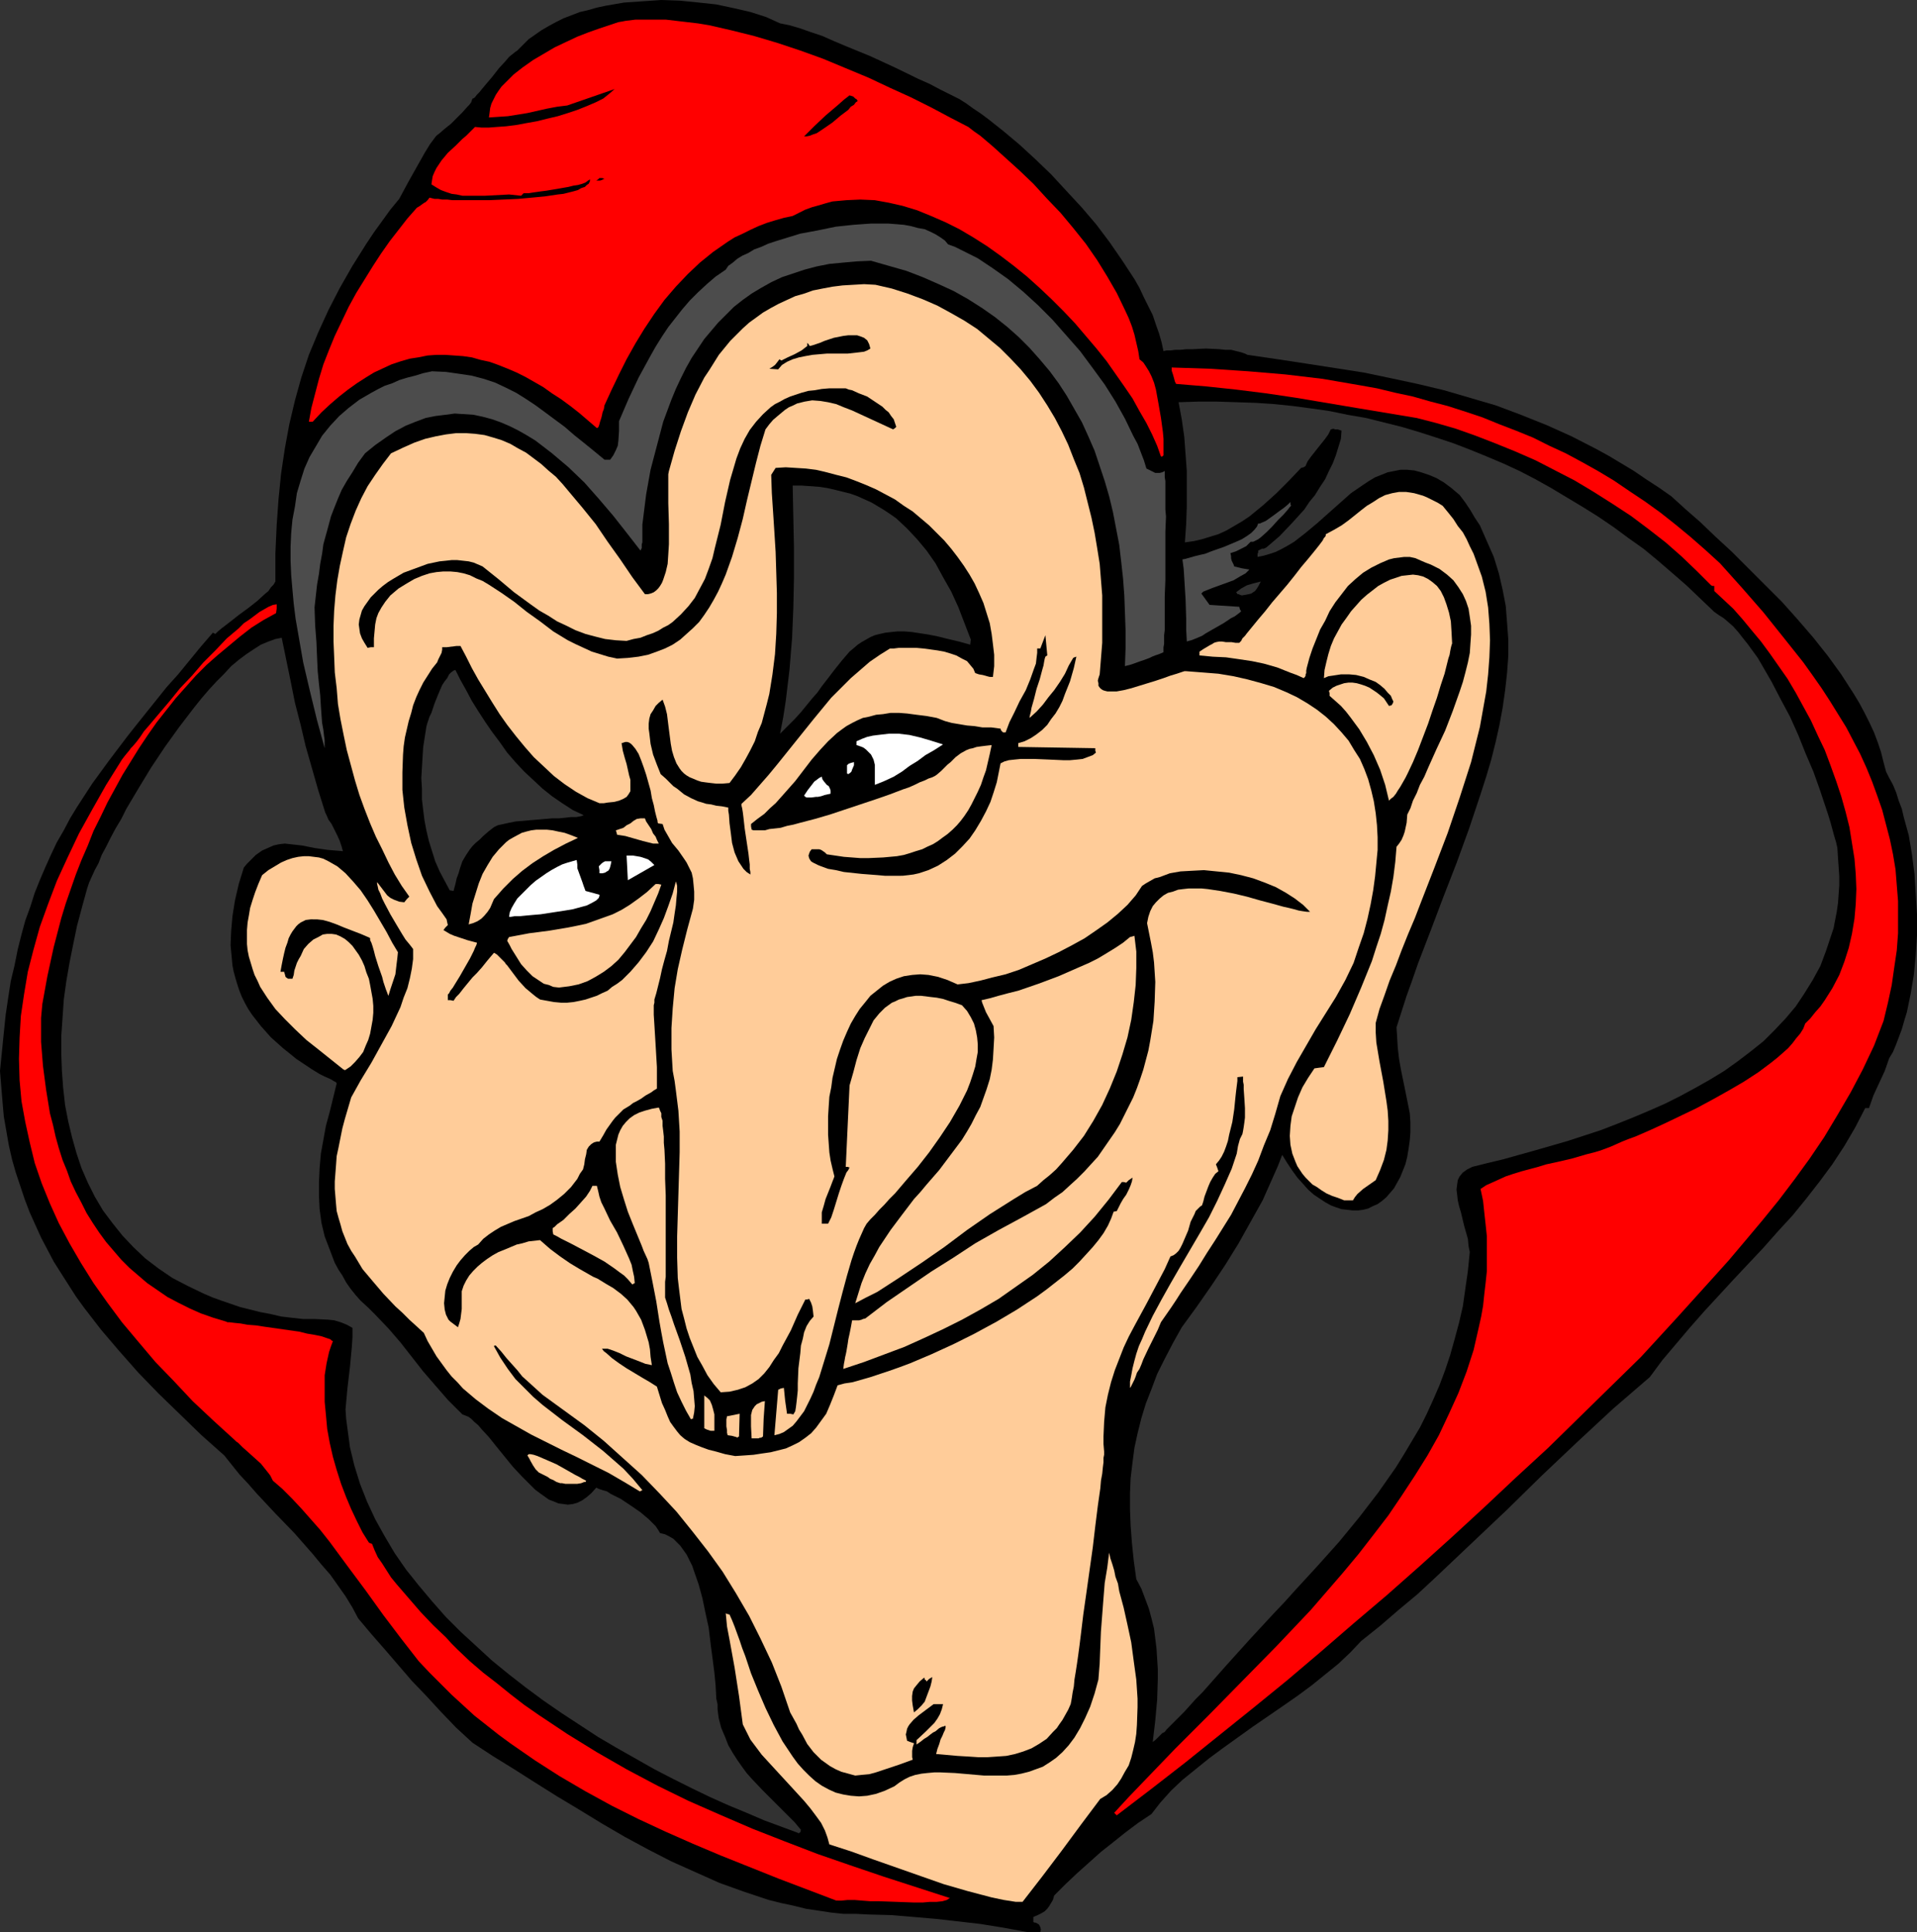 <?xml version="1.0" encoding="UTF-8" standalone="no"?>
<svg
   version="1.0"
   width="129.766mm"
   height="130.814mm"
   id="svg40"
   sodipodi:docname="Sorcerer 3.wmf"
   xmlns:inkscape="http://www.inkscape.org/namespaces/inkscape"
   xmlns:sodipodi="http://sodipodi.sourceforge.net/DTD/sodipodi-0.dtd"
   xmlns="http://www.w3.org/2000/svg"
   xmlns:svg="http://www.w3.org/2000/svg">
  <rect width="100%" height="100%" fill="#333333" stroke="none"/>
  <sodipodi:namedview
     id="namedview40"
     pagecolor="#ffffff"
     bordercolor="#000000"
     borderopacity="0.25"
     inkscape:showpageshadow="2"
     inkscape:pageopacity="0.0"
     inkscape:pagecheckerboard="0"
     inkscape:deskcolor="#d1d1d1"
     inkscape:document-units="mm" />
  <defs
     id="defs1">
    <pattern
       id="WMFhbasepattern"
       patternUnits="userSpaceOnUse"
       width="6"
       height="6"
       x="0"
       y="0" />
  </defs>
  <path
     style="fill:#000000;fill-opacity:1;fill-rule:evenodd;stroke:none"
     d="m 262.923,494.416 -6.141,-1.131 -5.979,-0.969 -5.656,-0.646 -5.656,-0.646 -5.656,-0.485 -5.818,-0.485 -5.979,-0.162 -3.07,-0.162 h -3.232 l -3.07,-0.323 -3.232,-0.485 -3.232,-0.485 -3.232,-0.808 -3.07,-0.646 -3.232,-0.808 -6.302,-2.1 -6.302,-2.262 -6.141,-2.747 -6.141,-2.747 -5.979,-3.07 -5.979,-3.231 -5.818,-3.393 -5.818,-3.555 -5.656,-3.393 -5.656,-3.555 -5.333,-3.393 -5.494,-3.393 -5.171,-3.393 -4.202,-3.878 -3.878,-4.039 -3.717,-4.039 -3.717,-3.878 -6.949,-8.079 -3.394,-3.878 -3.394,-4.039 -1.454,-2.747 -1.778,-2.908 -1.939,-2.747 -1.939,-2.747 -2.262,-2.585 -2.262,-2.747 -4.686,-5.332 -4.848,-5.009 -4.686,-5.009 -2.262,-2.585 -2.262,-2.424 -1.939,-2.424 -1.939,-2.424 -5.818,-5.17 -5.494,-5.332 -5.494,-5.332 -5.171,-5.332 -4.848,-5.494 -4.686,-5.494 -4.363,-5.655 -2.101,-2.908 -3.717,-5.817 -1.939,-3.07 -1.616,-3.07 -1.616,-3.07 L 9.05,313.453 7.595,310.222 6.302,306.829 5.171,303.436 4.04,300.043 3.07,296.649 2.262,293.095 1.616,289.379 0.97,285.662 0.646,281.946 0.323,278.069 0,274.029 l 0.485,-4.847 0.485,-4.847 0.485,-4.686 0.646,-4.362 0.646,-4.201 0.97,-4.039 0.808,-4.039 0.97,-3.878 0.97,-3.555 1.293,-3.555 1.131,-3.555 1.293,-3.231 1.454,-3.393 1.454,-3.231 1.454,-3.07 1.778,-3.07 1.616,-3.07 1.778,-2.908 3.878,-5.978 4.363,-5.978 4.525,-5.978 2.424,-3.07 2.586,-3.231 2.586,-3.231 2.586,-3.231 2.909,-3.231 2.909,-3.555 2.909,-3.555 3.07,-3.555 0.646,0.323 0.646,-0.646 0.97,-0.808 2.101,-1.616 2.262,-1.777 2.424,-1.777 2.262,-1.777 1.939,-1.777 0.97,-0.808 0.646,-0.969 0.646,-0.646 0.485,-0.808 v -7.271 l 0.323,-7.109 0.485,-6.786 0.646,-6.463 0.97,-6.463 1.131,-6.14 1.454,-6.14 1.616,-5.817 1.939,-5.817 2.424,-5.817 2.586,-5.655 2.909,-5.655 3.232,-5.655 3.555,-5.655 1.939,-2.908 2.101,-2.908 2.101,-2.908 2.262,-2.747 1.131,-2.1 1.131,-2.1 2.262,-4.039 2.101,-3.716 1.293,-2.1 1.454,-1.939 0.323,-0.323 0.646,-0.485 1.293,-1.131 1.616,-1.293 1.454,-1.454 1.454,-1.454 1.293,-1.454 0.485,-0.485 0.485,-0.646 0.162,-0.485 0.162,-0.485 h 0.162 l 0.485,-0.323 0.485,-0.646 0.646,-0.646 0.646,-0.808 0.808,-0.969 1.778,-2.1 1.778,-2.262 1.778,-1.939 0.808,-0.969 0.808,-0.646 0.808,-0.646 0.485,-0.323 1.454,-1.454 1.454,-1.454 1.616,-1.131 1.616,-1.131 1.939,-1.131 1.778,-0.969 1.939,-0.969 4.202,-1.616 2.101,-0.485 2.262,-0.646 2.262,-0.485 4.686,-0.808 4.686,-0.323 L 169.195,0 l 4.686,0.162 4.848,0.485 4.525,0.485 4.525,0.969 4.202,0.969 4.04,1.293 1.778,0.808 1.778,0.808 2.424,0.485 2.747,0.808 2.747,0.969 2.909,0.969 2.909,1.293 3.07,1.293 6.302,2.585 6.302,2.908 5.979,2.908 2.909,1.293 2.747,1.454 2.586,1.293 2.262,1.131 1.778,1.131 1.778,1.293 1.939,1.293 1.939,1.454 3.878,3.07 4.04,3.393 4.04,3.716 4.04,3.878 3.878,4.201 4.04,4.362 3.717,4.362 3.394,4.524 3.232,4.686 3.07,4.686 1.293,2.262 1.131,2.424 1.131,2.262 1.131,2.262 0.808,2.424 0.808,2.262 0.646,2.262 0.485,2.262 0.808,-0.162 h 0.97 l 1.293,-0.162 h 1.293 l 1.616,-0.162 h 1.616 l 3.232,-0.162 3.394,0.162 1.616,0.162 h 1.454 l 1.293,0.323 1.293,0.323 0.97,0.323 0.646,0.323 7.757,1.131 7.434,1.131 7.272,1.131 7.272,1.131 6.949,1.454 6.787,1.454 6.787,1.616 6.626,1.939 6.626,1.939 6.464,2.424 6.464,2.585 6.464,2.908 6.302,3.231 3.232,1.777 3.232,1.939 3.232,1.939 3.07,2.1 3.232,2.1 3.232,2.262 1.778,1.616 1.778,1.616 3.878,3.393 3.878,3.716 4.202,3.878 4.202,4.201 4.202,4.201 4.363,4.362 4.04,4.524 4.04,4.686 3.717,4.686 3.394,4.686 3.232,5.009 1.454,2.424 1.293,2.424 1.293,2.585 1.131,2.424 0.97,2.585 0.808,2.424 0.646,2.585 0.646,2.424 0.808,1.616 0.97,1.777 0.808,1.939 0.646,2.1 0.808,2.1 0.485,2.1 1.293,4.686 0.808,4.847 0.646,5.009 0.323,5.17 0.323,5.17 v 5.332 l -0.323,5.17 -0.485,5.009 -0.808,4.847 -0.97,4.686 -0.646,2.1 -0.646,2.262 -1.454,3.878 -0.808,1.939 -0.97,1.616 -1.131,3.231 -2.909,6.301 -1.131,3.231 h -0.97 l -2.586,5.009 -2.747,4.686 -3.07,4.686 -3.232,4.362 -3.394,4.362 -3.555,4.362 -3.717,4.039 -3.717,4.201 -7.595,8.079 -7.595,8.24 -3.555,4.039 -3.555,4.201 -3.555,4.201 -3.232,4.362 -4.686,4.039 -4.686,4.039 -9.05,8.402 -9.211,8.725 -8.888,8.725 -9.211,8.725 -9.211,8.725 -4.525,4.201 -4.848,4.039 -4.686,4.039 -4.848,3.878 -2.747,2.908 -3.07,2.908 -3.394,2.747 -3.394,2.747 -3.717,2.747 -3.717,2.585 -7.757,5.332 -7.434,5.332 -3.717,2.747 -3.394,2.747 -3.394,2.747 -2.909,2.747 -2.747,3.07 -1.131,1.454 -1.131,1.454 -3.394,2.262 -3.232,2.424 -3.232,2.585 -3.07,2.424 -3.07,2.747 -3.07,2.747 -2.909,2.747 -2.909,2.908 -0.323,1.131 -0.485,0.808 -0.485,0.808 -0.485,0.646 -0.646,0.646 -0.808,0.485 -0.97,0.485 -1.131,0.485 v 1.293 l 0.323,0.162 h 0.323 l 0.808,0.485 0.162,0.323 0.162,0.323 0.162,0.646 -0.162,0.646 z"
     id="path1" />
  <path
     style="fill:#ffcc99;fill-opacity:1;fill-rule:evenodd;stroke:none"
     d="m 259.853,486.66 -3.07,-0.485 -3.07,-0.646 -6.141,-1.616 -6.141,-1.777 -5.979,-2.1 -5.979,-2.1 -5.979,-2.1 -5.818,-2.1 -5.494,-1.777 -0.485,-1.777 -0.646,-1.777 -0.97,-1.939 -1.293,-1.777 -1.454,-1.939 -1.616,-1.939 -3.555,-3.878 -3.717,-4.039 -1.778,-1.939 -1.778,-1.939 -1.454,-1.939 -1.454,-1.939 -0.97,-1.939 -0.97,-1.939 -0.97,-7.271 -1.131,-7.271 -1.293,-7.109 -0.646,-3.393 -0.323,-3.393 0.323,0.162 0.646,0.162 0.646,1.454 0.646,1.616 0.646,1.777 0.646,1.777 0.646,1.939 0.808,2.1 1.454,4.362 1.778,4.362 1.939,4.524 2.101,4.362 2.262,4.201 1.293,1.939 1.293,1.939 1.293,1.777 1.454,1.616 1.454,1.454 1.616,1.454 1.616,1.131 1.778,0.969 1.778,0.808 1.939,0.485 1.939,0.323 2.101,0.162 2.101,-0.162 2.262,-0.485 2.262,-0.808 2.424,-1.131 1.293,-0.969 1.293,-0.808 1.293,-0.646 1.454,-0.485 1.616,-0.323 1.454,-0.162 1.778,-0.162 h 1.616 l 3.717,0.162 3.717,0.323 3.717,0.323 h 3.878 1.939 l 1.939,-0.162 1.778,-0.323 1.939,-0.485 1.778,-0.646 1.778,-0.646 1.778,-1.131 1.616,-1.131 1.616,-1.454 1.616,-1.777 1.454,-1.939 1.454,-2.424 1.293,-2.585 0.646,-1.454 0.646,-1.454 1.131,-3.393 0.485,-1.777 0.485,-1.777 0.323,-4.039 0.162,-4.201 0.162,-4.039 0.646,-8.402 0.323,-4.039 0.646,-3.878 0.485,-3.878 0.323,1.454 0.485,1.454 0.485,1.616 0.323,1.616 0.646,1.777 0.323,1.939 1.131,4.201 0.97,4.362 0.97,4.524 0.646,4.847 0.646,4.686 0.323,4.847 v 2.262 l -0.162,4.524 -0.162,2.262 -0.323,2.1 -0.485,2.1 -0.485,1.939 -0.646,1.939 -0.97,1.616 -0.97,1.777 -0.97,1.454 -1.293,1.454 -1.454,1.293 -1.616,0.969 -4.848,6.463 -5.01,6.786 -5.01,6.625 -5.01,6.463 z"
     id="path2" />
  <path
     style="fill:#ff0000;fill-opacity:1;fill-rule:evenodd;stroke:none"
     d="m 213.958,486.337 -14.867,-5.655 -7.272,-2.908 -7.272,-2.908 -7.272,-3.07 -6.949,-3.07 -6.949,-3.231 -6.787,-3.393 -6.787,-3.716 -6.626,-3.878 -6.302,-4.039 -6.302,-4.362 -3.07,-2.262 -3.07,-2.424 -3.07,-2.424 -5.818,-5.332 -2.747,-2.747 -2.909,-2.908 -2.747,-2.908 -2.262,-2.908 -2.262,-2.908 -4.525,-5.978 -4.525,-6.301 -4.686,-6.301 -4.525,-6.14 -2.424,-3.07 -2.424,-2.747 -2.424,-2.747 -2.424,-2.585 -2.424,-2.424 -2.424,-2.1 -0.323,-0.646 -0.323,-0.646 -0.485,-0.646 -0.646,-0.808 -1.293,-1.616 -1.616,-1.454 -1.616,-1.454 -1.454,-1.293 -0.646,-0.646 -0.485,-0.485 -0.485,-0.323 -0.323,-0.323 -5.494,-5.009 -5.333,-5.009 -4.848,-5.17 -4.686,-4.847 -4.363,-5.17 -4.202,-5.009 -3.717,-5.009 -3.555,-5.009 -3.232,-5.17 -2.909,-5.009 -2.747,-5.17 -2.262,-5.009 -2.101,-5.17 -1.778,-5.17 -1.293,-5.332 -1.131,-5.17 -0.97,-5.332 -0.485,-5.332 -0.162,-5.494 0.162,-5.494 0.323,-5.494 0.808,-5.494 0.97,-5.817 1.454,-5.655 1.616,-5.817 2.101,-5.817 2.262,-5.978 2.747,-5.978 2.909,-6.14 3.394,-6.14 3.555,-6.301 4.04,-6.463 0.485,-0.646 0.646,-0.808 0.808,-0.969 0.323,-0.485 0.485,-0.485 0.97,-1.131 0.97,-1.293 0.97,-1.454 1.131,-1.293 2.586,-3.07 2.747,-3.231 2.747,-3.393 3.07,-3.231 2.909,-3.393 3.07,-3.07 2.909,-3.07 3.07,-2.585 1.293,-1.293 1.454,-0.969 1.293,-0.969 1.293,-0.969 1.131,-0.646 1.131,-0.646 1.131,-0.485 0.97,-0.162 v 1.131 l -0.162,1.131 -3.232,1.777 -3.07,1.939 -2.909,2.262 -2.909,2.424 -2.909,2.424 -2.747,2.424 -2.747,2.747 -2.586,2.908 -2.586,2.908 -2.424,3.07 -2.424,3.07 -2.262,3.231 -2.262,3.393 -2.101,3.393 -2.101,3.393 -1.939,3.555 -1.939,3.555 -1.778,3.716 -1.778,3.555 -1.454,3.716 -1.616,3.716 -1.454,3.716 -2.586,7.432 -1.131,3.716 -0.97,3.716 -0.97,3.716 -0.808,3.716 -0.808,3.716 -0.646,3.555 -0.646,3.555 -0.323,3.555 v 6.14 l 0.485,6.14 0.808,6.14 0.97,5.978 0.808,3.07 0.646,2.908 0.808,2.908 0.97,3.07 1.131,2.747 0.97,2.747 1.293,2.747 1.454,2.747 1.293,2.585 1.616,2.585 1.616,2.424 1.778,2.424 1.939,2.262 1.939,2.262 2.101,2.1 2.262,1.939 2.262,1.939 2.586,1.777 2.586,1.777 2.747,1.454 2.909,1.454 2.909,1.293 3.232,1.131 3.232,0.969 0.323,0.162 h 0.485 l 1.293,0.162 1.616,0.162 1.778,0.323 2.101,0.162 2.101,0.323 4.525,0.646 4.525,0.646 1.939,0.485 1.939,0.323 1.616,0.323 1.454,0.485 0.97,0.323 0.323,0.323 0.323,0.162 -0.485,1.293 -0.485,1.454 -0.646,2.908 -0.485,3.07 v 3.393 3.393 l 0.323,3.393 0.323,3.555 0.646,3.555 0.808,3.555 0.97,3.393 1.131,3.555 1.293,3.393 1.293,3.07 1.454,3.07 1.454,2.908 1.616,2.585 0.323,0.162 0.485,0.162 0.646,1.616 0.808,1.777 1.131,1.616 1.131,1.777 1.131,1.777 1.454,1.777 3.07,3.555 3.07,3.555 3.232,3.393 3.232,3.07 1.454,1.616 1.454,1.454 3.232,3.07 3.394,2.908 3.555,2.747 3.394,2.747 3.555,2.747 3.717,2.585 7.272,4.847 7.595,4.686 7.595,4.362 7.918,4.201 7.918,3.878 8.08,3.555 8.242,3.555 8.242,3.231 8.403,3.231 8.403,2.908 8.565,2.908 16.968,5.494 -0.323,0.162 -0.485,0.323 -1.131,0.323 -1.454,0.162 h -1.778 l -1.778,0.162 h -2.262 l -4.363,-0.162 -4.525,-0.162 h -2.262 l -2.101,-0.162 -1.939,-0.162 h -1.778 l -1.616,0.162 z"
     id="path3" />
  <path
     style="fill:#323232;fill-opacity:1;fill-rule:evenodd;stroke:none"
     d="m 204.262,469.049 -4.363,-1.616 -4.363,-1.616 -4.525,-1.939 -4.686,-1.939 -4.686,-2.1 -4.686,-2.262 -4.848,-2.424 -4.686,-2.424 -4.848,-2.747 -4.848,-2.747 -4.686,-2.747 -4.686,-3.07 -4.686,-3.07 -4.686,-3.231 -4.363,-3.231 -4.363,-3.393 -4.363,-3.555 -4.04,-3.716 -4.04,-3.716 -3.717,-3.716 -3.555,-4.039 -3.394,-4.039 -3.232,-4.039 -2.909,-4.201 -2.586,-4.362 -2.424,-4.362 -2.101,-4.524 -1.778,-4.524 -1.454,-4.686 -1.131,-4.686 -0.323,-2.424 -0.323,-2.424 -0.323,-2.424 -0.162,-2.424 0.485,-5.332 0.646,-5.494 0.485,-5.17 0.162,-2.424 v -2.424 l -1.454,-0.808 -1.616,-0.646 -1.616,-0.485 -1.616,-0.162 -3.232,-0.162 h -1.616 -1.454 l -2.909,-0.323 -2.747,-0.323 -2.747,-0.646 -2.586,-0.485 -2.586,-0.646 -2.586,-0.646 -4.686,-1.616 -2.262,-0.808 -2.262,-0.969 -4.04,-1.939 -4.04,-2.1 -3.555,-2.424 -3.394,-2.585 -3.07,-2.908 -2.747,-2.908 -2.586,-3.231 -2.424,-3.231 -2.101,-3.555 -1.778,-3.555 -1.616,-3.716 -1.293,-3.878 -1.131,-4.039 -0.97,-4.039 -0.808,-4.201 -0.485,-4.362 -0.323,-4.362 -0.162,-4.362 v -4.524 l 0.323,-4.686 0.323,-4.686 0.646,-4.686 0.808,-4.686 0.97,-4.847 0.97,-4.686 1.293,-4.847 1.293,-4.686 0.485,-1.454 0.646,-1.454 0.808,-1.777 0.97,-1.777 0.808,-2.1 1.131,-2.1 1.131,-2.262 1.293,-2.424 1.454,-2.424 1.293,-2.585 3.07,-5.17 3.232,-5.332 3.555,-5.332 3.717,-5.17 3.717,-4.847 1.939,-2.424 1.939,-2.262 1.939,-2.1 1.939,-1.939 1.778,-1.939 1.939,-1.616 1.939,-1.454 1.939,-1.293 1.778,-1.131 1.939,-0.808 1.778,-0.646 1.616,-0.323 1.131,5.494 1.131,5.494 1.131,5.655 1.454,5.655 1.293,5.494 1.616,5.655 1.616,5.655 1.778,5.655 0.162,0.323 0.162,0.323 0.485,1.131 0.808,1.131 1.454,2.908 0.646,1.454 0.485,1.454 0.162,0.646 0.162,0.485 -1.939,-0.162 -1.939,-0.162 -3.394,-0.485 -3.232,-0.646 -1.454,-0.162 -1.454,-0.162 -1.454,-0.162 -1.454,0.162 -1.454,0.323 -1.454,0.646 -1.454,0.646 -1.616,1.131 -1.454,1.454 -0.808,0.808 -0.808,0.969 -1.293,4.201 -0.97,4.201 -0.646,4.039 -0.323,3.716 -0.162,3.716 0.323,3.393 0.162,1.777 0.323,1.616 0.485,1.777 0.485,1.616 0.485,1.454 0.646,1.616 0.808,1.616 0.808,1.454 0.97,1.454 1.131,1.454 1.131,1.454 1.293,1.454 1.293,1.454 1.454,1.293 1.616,1.454 1.616,1.293 1.778,1.454 1.939,1.293 1.939,1.293 2.101,1.293 0.646,0.323 0.646,0.323 1.131,0.485 0.646,0.323 0.485,0.323 0.323,0.162 0.323,0.162 0.162,0.323 -1.778,7.271 -0.97,3.555 -0.646,3.555 -0.646,3.555 -0.323,3.716 -0.162,3.555 v 3.555 l 0.162,3.393 0.485,3.555 0.808,3.393 1.293,3.393 1.293,3.393 0.97,1.777 0.97,1.454 0.97,1.777 1.131,1.616 1.293,1.616 1.293,1.454 1.939,1.777 1.778,1.777 3.394,3.555 3.07,3.555 2.909,3.716 2.909,3.716 3.07,3.555 3.232,3.716 1.939,1.939 1.778,1.777 0.808,0.323 0.808,0.323 0.646,0.485 0.808,0.808 0.97,0.808 0.808,0.969 1.939,2.1 1.939,2.424 2.101,2.585 2.101,2.585 2.262,2.424 2.262,2.262 1.131,1.131 1.293,0.969 1.131,0.808 1.131,0.808 1.293,0.485 1.131,0.485 1.293,0.162 1.131,0.162 1.293,-0.162 1.131,-0.323 1.293,-0.646 1.131,-0.808 1.131,-0.969 1.293,-1.454 0.646,0.323 0.97,0.323 1.131,0.323 0.97,0.646 1.293,0.646 1.293,0.646 2.424,1.616 2.586,1.777 2.101,1.777 0.97,0.969 0.808,0.808 0.646,0.969 0.485,0.808 1.293,0.323 0.97,0.485 1.131,0.646 0.808,0.808 0.97,0.969 0.808,1.131 0.808,1.131 0.646,1.293 0.808,1.616 0.485,1.454 1.131,3.231 0.97,3.555 0.808,3.878 0.808,3.716 0.485,4.039 0.485,3.716 0.485,3.716 0.323,3.393 0.162,3.231 0.323,1.454 v 1.293 l 0.162,1.293 0.162,1.131 0.646,2.424 0.97,2.262 0.808,2.1 1.131,1.939 1.131,1.777 1.131,1.616 1.293,1.777 1.293,1.454 2.909,3.07 3.07,3.07 3.232,3.231 1.778,1.777 1.616,1.939 -0.162,0.646 -0.323,0.162 v 0.162 z"
     id="path4" />
  <path
     style="fill:#ff0000;fill-opacity:1;fill-rule:evenodd;stroke:none"
     d="m 285.708,464.525 -0.646,-0.646 3.717,-4.039 3.878,-4.039 4.04,-4.201 4.04,-4.201 8.565,-8.563 8.565,-8.725 8.726,-8.887 8.726,-9.21 8.242,-9.533 4.04,-4.847 3.878,-5.009 3.717,-4.847 3.394,-5.009 3.394,-5.17 3.232,-5.17 2.909,-5.17 2.586,-5.494 2.424,-5.332 2.101,-5.494 1.778,-5.494 1.293,-5.655 0.646,-2.908 0.485,-2.747 0.323,-3.07 0.323,-2.747 0.323,-3.07 v -2.908 -2.908 -3.07 l -0.323,-3.07 -0.323,-2.908 -0.323,-3.07 -0.646,-3.07 1.454,-0.969 1.454,-0.646 1.778,-0.808 1.778,-0.808 1.939,-0.646 2.101,-0.646 4.202,-1.131 2.101,-0.646 2.262,-0.485 4.202,-0.969 3.878,-1.131 1.939,-0.485 1.616,-0.485 1.293,-0.485 1.293,-0.485 1.454,-0.646 1.454,-0.646 1.616,-0.646 1.778,-0.646 3.717,-1.616 3.878,-1.777 4.04,-1.939 4.04,-1.939 4.202,-2.262 4.04,-2.262 3.878,-2.262 3.717,-2.424 3.232,-2.424 1.616,-1.293 1.293,-1.131 1.454,-1.293 1.131,-1.293 0.97,-1.293 0.97,-1.131 0.808,-1.293 0.485,-1.293 1.293,-1.293 1.293,-1.616 1.293,-1.454 1.131,-1.616 1.939,-3.07 1.778,-3.393 1.293,-3.393 1.131,-3.555 0.808,-3.555 0.646,-3.878 0.323,-3.716 0.162,-3.878 -0.162,-3.878 -0.323,-3.878 -0.646,-4.039 -0.646,-4.039 -0.97,-3.878 -1.131,-4.039 -1.293,-3.878 -1.454,-4.039 -1.454,-3.878 -1.778,-3.716 -1.778,-3.878 -1.939,-3.555 -1.939,-3.555 -2.101,-3.555 -2.262,-3.231 -2.262,-3.231 -2.262,-3.07 -2.424,-2.908 -2.262,-2.747 -2.424,-2.747 -2.424,-2.262 -2.424,-2.262 v -1.293 h -0.485 l -0.323,-0.162 -3.717,-3.716 -3.878,-3.716 -4.04,-3.555 -4.363,-3.393 -4.525,-3.393 -4.686,-3.07 -4.848,-3.07 -4.848,-2.908 -5.01,-2.585 -5.01,-2.585 -5.171,-2.262 -5.171,-2.1 -5.01,-1.939 -5.01,-1.777 -5.01,-1.454 -5.01,-1.293 -15.514,-2.585 -15.352,-2.585 -7.595,-1.131 -7.757,-0.969 -7.595,-0.808 -7.757,-0.646 -0.323,-0.646 -0.162,-0.646 -0.323,-1.131 -0.323,-0.969 v -0.808 l 9.858,0.323 9.696,0.646 9.534,0.808 9.534,1.131 9.373,1.616 4.525,0.808 4.686,1.131 4.525,0.969 4.525,1.293 4.363,1.131 4.525,1.454 4.363,1.454 4.363,1.777 4.202,1.616 4.363,1.777 4.202,2.1 4.202,1.939 4.202,2.262 4.04,2.262 4.04,2.424 4.04,2.747 3.878,2.585 4.04,2.908 3.878,3.07 3.717,3.07 3.878,3.393 3.717,3.393 5.656,6.301 5.494,6.301 5.171,6.463 5.01,6.301 2.424,3.393 2.262,3.231 2.101,3.231 2.101,3.393 2.101,3.393 1.778,3.393 1.778,3.393 1.616,3.555 1.454,3.555 1.293,3.555 1.293,3.716 0.97,3.716 0.97,3.716 0.808,3.878 0.646,3.878 0.323,4.039 0.323,4.039 v 4.039 4.201 l -0.323,4.362 -0.646,4.362 -0.646,4.524 -0.97,4.524 -1.131,4.686 -2.424,6.301 -2.909,6.14 -3.07,5.817 -3.394,5.817 -3.394,5.655 -3.717,5.494 -3.878,5.332 -4.04,5.332 -4.202,5.17 -4.202,5.009 -4.363,5.17 -4.363,4.847 -9.05,10.018 -9.05,9.856 -7.918,7.756 -7.918,7.756 -7.918,7.756 -8.242,7.594 -8.08,7.594 -8.242,7.594 -8.242,7.432 -8.403,7.432 -8.565,7.271 -8.403,7.271 -8.565,7.271 -8.726,7.109 -17.291,13.895 -8.726,6.786 z"
     id="path5" />
  <path
     style="fill:#ffcc99;fill-opacity:1;fill-rule:evenodd;stroke:none"
     d="m 218.806,454.346 -1.778,-0.485 -1.778,-0.485 -1.454,-0.646 -1.454,-0.808 -1.131,-0.808 -1.131,-0.808 -0.97,-0.969 -0.97,-0.969 -1.616,-2.1 -1.293,-2.424 -0.808,-1.293 -0.646,-1.454 -1.616,-2.908 -2.262,-6.625 -2.424,-6.14 -2.909,-6.14 -2.909,-5.817 -3.394,-5.817 -3.394,-5.494 -3.717,-5.17 -4.04,-5.17 -4.04,-5.009 -4.363,-4.686 -4.525,-4.686 -4.848,-4.362 -4.848,-4.362 -5.01,-4.039 -5.333,-3.878 -5.333,-3.878 -1.778,-1.616 -1.778,-1.616 -1.616,-1.454 -1.293,-1.616 -2.747,-3.07 -1.293,-1.616 -1.454,-1.616 h -0.323 l -0.162,0.162 1.616,2.908 1.939,2.908 1.939,2.585 2.262,2.262 2.262,2.262 2.424,2.1 5.01,3.878 5.333,3.878 5.171,4.039 2.586,2.262 2.586,2.262 2.424,2.585 2.424,2.908 -0.323,0.162 -0.323,0.162 -4.04,-2.424 -3.878,-2.262 -8.08,-4.039 -4.04,-1.939 -3.878,-1.939 -3.878,-1.939 -3.717,-2.1 -3.717,-2.1 -3.555,-2.424 -3.232,-2.424 -3.232,-2.747 -1.454,-1.616 -1.454,-1.454 -1.293,-1.616 -1.293,-1.777 -1.293,-1.777 -1.131,-1.939 -1.131,-1.939 -0.97,-2.1 -1.939,-1.777 -1.778,-1.616 -1.778,-1.777 -1.778,-1.616 -3.07,-3.231 -2.747,-3.231 -2.586,-3.07 -1.939,-3.231 -0.97,-1.454 -0.97,-1.777 -0.646,-1.616 -0.646,-1.616 -0.485,-1.777 -0.485,-1.616 -0.485,-1.777 -0.162,-1.777 -0.162,-1.939 -0.162,-1.939 v -1.939 l 0.162,-2.1 0.162,-2.1 0.162,-2.262 0.485,-2.262 0.485,-2.424 0.485,-2.424 0.646,-2.424 0.808,-2.747 0.808,-2.747 2.424,-4.362 2.747,-4.524 2.586,-4.686 2.586,-4.686 1.131,-2.424 1.131,-2.424 0.808,-2.424 0.97,-2.424 0.646,-2.585 0.485,-2.424 0.323,-2.424 v -2.585 l -0.485,-0.646 -0.646,-0.808 -0.808,-0.969 -0.808,-1.293 -1.454,-2.424 -1.616,-2.747 -1.454,-2.747 -0.646,-1.293 -0.485,-1.293 -0.485,-0.969 -0.162,-0.808 -0.162,-0.646 v -0.485 l 2.586,3.393 0.808,0.646 0.97,0.485 1.293,0.485 1.293,0.162 0.646,-0.808 0.646,-0.646 -1.939,-2.747 -1.778,-2.908 -1.616,-3.07 -1.616,-3.393 -1.616,-3.231 -1.454,-3.393 -1.454,-3.716 -1.293,-3.555 -1.131,-3.716 -2.101,-7.756 -0.808,-3.878 -0.808,-4.039 -0.646,-3.878 -0.323,-4.039 -0.485,-4.039 -0.162,-4.039 -0.162,-3.878 v -4.039 l 0.162,-3.878 0.323,-3.878 0.485,-3.878 0.646,-3.716 0.808,-3.716 0.808,-3.555 1.131,-3.393 1.293,-3.393 1.454,-3.231 1.616,-3.07 1.939,-2.908 1.939,-2.747 2.101,-2.747 3.07,-1.454 2.909,-1.293 2.747,-0.969 2.747,-0.646 2.586,-0.485 2.586,-0.323 h 2.586 l 2.262,0.162 2.424,0.323 2.262,0.646 2.101,0.646 2.262,0.969 1.939,1.131 2.101,1.131 1.939,1.454 1.939,1.454 1.778,1.616 1.939,1.616 1.778,1.939 1.616,1.939 3.394,4.039 3.394,4.201 3.07,4.524 3.232,4.524 3.07,4.524 3.232,4.362 h 0.808 l 0.646,-0.162 0.808,-0.323 0.646,-0.485 0.485,-0.485 0.485,-0.646 0.485,-0.808 0.323,-0.808 0.646,-1.939 0.485,-2.1 0.162,-2.424 0.162,-2.585 v -5.17 l -0.162,-5.332 v -2.424 -2.1 -2.1 -0.808 l 0.162,-0.808 1.454,-5.17 1.616,-5.009 1.778,-4.847 1.939,-4.524 2.262,-4.362 1.293,-1.939 2.424,-3.878 1.454,-1.777 1.454,-1.777 1.616,-1.616 1.616,-1.616 1.616,-1.454 1.778,-1.293 1.778,-1.293 1.939,-1.131 2.101,-1.131 2.101,-0.969 2.101,-0.969 2.262,-0.646 2.262,-0.808 2.424,-0.485 2.586,-0.485 2.586,-0.323 2.747,-0.162 2.747,-0.162 2.909,0.162 4.202,0.969 4.04,1.293 3.878,1.454 3.717,1.616 3.555,1.939 3.394,1.939 3.232,2.1 2.909,2.424 2.909,2.424 2.747,2.747 2.586,2.747 2.424,2.908 2.262,3.07 2.101,3.231 1.939,3.231 1.778,3.393 1.616,3.393 1.454,3.716 1.454,3.555 1.131,3.716 0.97,3.878 0.97,3.878 0.808,3.878 0.646,3.878 0.646,4.039 0.323,4.039 0.323,4.039 v 4.039 4.039 4.039 l -0.323,4.039 -0.323,4.039 -0.323,0.969 -0.162,0.646 0.162,0.646 v 0.646 l 0.323,0.485 0.323,0.323 0.485,0.323 0.485,0.162 0.646,0.162 h 0.808 1.616 l 1.778,-0.323 1.939,-0.485 4.202,-1.293 2.101,-0.646 1.939,-0.646 1.778,-0.646 1.616,-0.485 1.454,-0.485 0.485,-0.162 h 0.485 l 4.202,0.323 4.04,0.323 3.878,0.646 3.555,0.808 3.555,0.969 3.232,0.969 3.07,1.293 2.747,1.293 2.747,1.616 2.424,1.616 2.262,1.777 2.101,1.939 1.939,2.1 1.778,2.1 1.454,2.424 1.454,2.262 1.131,2.585 0.97,2.585 0.808,2.908 0.646,2.747 0.485,3.07 0.323,3.07 0.162,3.07 v 3.231 l -0.323,3.393 -0.323,3.393 -0.485,3.555 -0.646,3.555 -0.808,3.716 -0.97,3.716 -1.293,3.716 -1.293,3.878 -2.101,4.362 -2.424,4.362 -5.171,8.24 -2.424,4.201 -2.424,4.201 -2.262,4.362 -1.939,4.362 -1.293,4.524 -1.293,4.201 -1.616,3.878 -1.454,3.878 -1.616,3.555 -1.778,3.555 -1.778,3.393 -1.778,3.393 -4.04,6.463 -2.101,3.231 -2.101,3.393 -2.262,3.393 -2.424,3.555 -1.131,1.777 -1.293,1.939 -2.586,3.716 -0.808,1.939 -0.808,1.616 -0.808,1.616 -0.808,1.616 -1.293,2.747 -0.485,1.293 -0.485,1.131 -0.646,0.969 -0.323,0.969 -0.323,0.808 -0.323,0.646 -0.323,0.646 -0.162,0.323 -0.162,0.323 -0.162,0.162 v -1.616 l 0.323,-1.616 0.323,-1.777 0.485,-1.939 0.485,-1.777 0.646,-1.939 0.808,-1.777 0.808,-1.939 1.939,-4.039 2.262,-4.201 2.262,-4.039 2.424,-4.201 5.01,-8.563 2.424,-4.201 2.101,-4.201 1.939,-4.201 1.778,-4.039 0.646,-1.939 0.646,-1.939 0.323,-1.939 0.485,-1.777 0.323,-0.646 0.323,-0.646 0.162,-0.808 0.162,-0.969 0.162,-1.131 0.162,-1.293 v -2.424 l -0.162,-2.585 -0.162,-2.262 v -1.131 l -0.162,-0.808 v -0.808 -0.485 l -1.454,0.162 v 0.969 l -0.162,1.293 -0.162,1.293 -0.162,1.454 -0.323,3.231 -0.485,3.231 -0.808,3.231 -0.323,1.616 -0.485,1.454 -0.485,1.293 -0.646,1.293 -0.646,0.969 -0.808,0.969 0.323,0.808 0.323,0.969 -0.808,0.646 -0.646,0.969 -0.646,1.131 -0.485,1.131 -0.97,2.585 -0.323,1.293 -0.323,0.969 -0.485,0.323 -0.485,0.485 -0.646,0.646 -0.323,0.808 -0.485,0.969 -0.485,0.969 -0.646,2.262 -0.97,2.262 -0.485,1.131 -0.485,0.969 -0.485,0.808 -0.646,0.646 -0.646,0.485 -0.808,0.323 -1.454,3.231 -1.616,3.07 -3.07,5.817 -3.07,5.655 -1.454,2.747 -1.293,2.747 -1.131,2.908 -1.131,2.908 -0.97,3.07 -0.808,3.231 -0.646,3.231 -0.323,3.716 -0.162,3.716 v 1.939 l 0.162,1.939 v 0.808 l -0.162,0.808 v 1.131 l -0.162,1.293 -0.162,1.616 -0.323,1.777 -0.162,1.939 -0.323,2.262 -0.323,2.262 -0.323,2.585 -0.323,2.585 -0.646,5.494 -1.616,11.472 -0.808,5.655 -0.646,5.332 -0.323,2.585 -0.323,2.424 -0.323,2.262 -0.323,2.1 -0.323,1.939 -0.162,1.777 -0.323,1.616 -0.162,1.131 -0.162,0.969 -0.162,0.808 -0.646,1.454 -1.454,2.585 -0.808,1.131 -0.646,0.969 -0.97,0.969 -1.616,1.777 -1.939,1.293 -1.939,1.131 -2.101,0.808 -2.101,0.646 -2.262,0.485 -2.262,0.162 -2.424,0.162 h -2.586 l -2.424,-0.162 -2.747,-0.162 -5.494,-0.485 0.323,-1.293 0.485,-1.293 0.323,-1.131 0.485,-0.969 0.323,-0.808 0.323,-0.646 0.162,-0.646 v -0.323 l -0.162,-0.162 -0.162,0.162 -0.646,0.162 -0.646,0.323 -0.97,0.808 -0.646,0.323 -0.646,0.485 -0.808,0.646 -0.808,0.485 -0.808,0.646 -1.131,0.808 v -1.131 l 2.424,-2.262 0.97,-0.969 1.131,-1.131 0.808,-1.131 0.646,-1.131 0.485,-1.293 0.323,-1.293 h -2.424 l -1.293,0.969 -1.293,0.969 -1.293,0.969 -1.293,1.131 -0.97,1.131 -0.323,0.485 -0.323,0.646 -0.162,0.808 -0.162,0.646 0.162,0.808 0.162,0.808 0.808,0.323 0.97,0.323 -0.323,0.969 -0.162,0.969 v 1.131 0.485 l 0.162,0.646 -3.555,1.293 -3.878,1.293 -1.939,0.646 -1.778,0.485 -1.778,0.162 z"
     id="path6" />
  <path
     style="fill:#323232;fill-opacity:1;fill-rule:evenodd;stroke:none"
     d="m 294.92,445.782 0.646,-5.494 0.485,-5.332 0.162,-5.17 v -2.747 l -0.162,-2.585 -0.162,-2.585 -0.323,-2.585 -0.323,-2.585 -0.646,-2.585 -0.646,-2.424 -0.97,-2.585 -0.97,-2.585 -1.293,-2.424 -0.646,-4.686 -0.485,-4.686 -0.323,-4.362 -0.162,-4.201 v -4.039 l 0.162,-3.878 0.485,-4.039 0.485,-3.716 0.808,-3.716 0.97,-3.878 1.131,-3.716 1.454,-3.716 1.454,-3.878 1.939,-3.878 2.101,-4.039 2.262,-4.039 3.878,-5.332 3.717,-5.332 3.555,-5.332 3.394,-5.494 3.07,-5.494 3.07,-5.494 2.586,-5.817 1.293,-2.908 1.131,-2.908 1.293,2.1 1.293,1.939 1.293,1.777 1.454,1.616 1.293,1.454 1.454,1.293 1.454,0.969 1.454,0.969 1.454,0.808 1.293,0.485 1.454,0.485 1.454,0.162 1.454,0.162 h 1.293 l 1.293,-0.162 1.293,-0.323 1.293,-0.646 1.131,-0.485 1.131,-0.808 1.131,-0.969 0.97,-1.131 0.97,-1.131 0.808,-1.454 0.808,-1.454 0.646,-1.616 0.646,-1.616 0.485,-1.939 0.323,-1.939 0.323,-2.262 0.162,-2.1 v -2.424 l -0.162,-2.424 -1.131,-5.655 -1.131,-5.494 -0.485,-2.747 -0.323,-2.747 -0.162,-2.747 -0.162,-2.585 1.293,-4.039 1.293,-4.039 1.454,-4.039 1.454,-4.201 3.232,-8.402 3.232,-8.563 3.394,-8.725 3.232,-8.887 2.909,-8.725 1.454,-4.524 1.293,-4.362 1.131,-4.524 0.97,-4.362 0.808,-4.362 0.646,-4.524 0.485,-4.362 0.323,-4.362 v -4.201 l -0.323,-4.362 -0.323,-4.201 -0.808,-4.201 -0.97,-4.201 -1.293,-4.201 -1.778,-4.039 -1.778,-4.039 -1.293,-1.939 -1.131,-1.939 -1.293,-1.939 -1.454,-1.939 -2.101,-1.777 -1.939,-1.454 -1.939,-1.131 -1.939,-0.808 -1.939,-0.646 -1.778,-0.485 -1.778,-0.162 h -1.778 l -1.616,0.323 -1.616,0.323 -1.616,0.646 -1.616,0.646 -1.616,0.969 -1.454,0.969 -3.07,2.1 -2.909,2.585 -2.909,2.585 -2.909,2.585 -2.909,2.424 -2.909,2.262 -1.616,0.969 -1.454,0.808 -1.616,0.808 -1.454,0.485 -1.616,0.485 -1.616,0.323 v -0.808 l 0.162,-0.323 v -0.485 l 0.323,-0.162 0.323,-0.162 0.323,-0.162 h 0.485 l 0.646,-0.323 3.394,-2.908 3.07,-3.231 3.232,-3.555 1.293,-1.939 1.454,-1.777 1.293,-2.1 1.293,-1.939 0.97,-2.1 0.97,-1.939 0.808,-2.1 0.646,-2.1 0.646,-2.1 0.162,-2.1 -0.485,-0.162 -0.485,-0.162 h -0.646 l -0.485,-0.162 -0.646,0.162 -0.646,1.293 -0.808,1.131 -1.939,2.424 -1.778,2.262 -0.808,1.131 -0.485,1.131 -0.485,0.323 -0.646,0.162 -3.07,3.231 -3.232,3.231 -3.394,3.07 -1.778,1.454 -1.778,1.454 -1.939,1.293 -1.939,1.131 -1.939,1.131 -2.101,0.969 -2.101,0.646 -2.101,0.646 -2.101,0.485 -2.262,0.323 0.323,-4.686 0.162,-4.524 v -4.524 -4.524 l -0.323,-4.362 -0.323,-4.362 -0.646,-4.524 -0.808,-4.362 5.01,-0.162 h 4.848 l 5.01,0.162 4.848,0.162 4.848,0.323 4.686,0.485 4.848,0.646 4.525,0.646 4.686,0.969 4.686,0.808 4.525,1.131 4.525,1.131 4.363,1.293 4.525,1.454 4.363,1.454 4.202,1.616 4.363,1.777 4.202,1.777 4.202,1.939 4.04,2.1 4.04,2.262 4.04,2.424 4.04,2.424 3.878,2.424 4.04,2.747 3.717,2.747 3.878,2.747 3.717,3.07 3.555,3.07 3.717,3.231 3.555,3.393 3.555,3.393 1.131,0.808 1.293,0.808 1.131,0.969 1.293,1.131 1.293,1.454 1.131,1.454 1.293,1.616 1.293,1.777 1.293,1.777 1.131,1.939 2.424,4.201 2.262,4.362 2.424,4.524 2.101,4.686 1.939,4.847 1.939,4.524 1.616,4.524 1.454,4.362 0.646,1.939 0.646,2.1 0.485,1.777 0.485,1.777 0.485,1.616 0.323,1.454 0.162,2.585 0.162,2.262 0.162,2.424 v 2.262 l -0.162,2.262 -0.162,2.262 -0.323,2.262 -0.808,4.201 -0.646,1.939 -1.293,3.878 -1.454,3.878 -1.939,3.555 -2.101,3.393 -2.262,3.393 -2.586,3.07 -2.747,2.908 -2.909,2.908 -3.232,2.585 -3.394,2.585 -3.394,2.424 -3.717,2.262 -3.717,2.1 -3.878,2.1 -3.878,1.939 -4.04,1.777 -4.202,1.777 -4.04,1.616 -4.202,1.616 -8.403,2.747 -8.403,2.424 -8.08,2.262 -4.04,0.969 -3.878,0.969 -0.646,0.323 -0.646,0.323 -1.131,0.808 -0.808,0.969 -0.485,0.969 -0.162,1.131 -0.162,1.293 0.162,1.293 0.162,1.454 0.323,1.454 0.485,1.616 0.808,3.393 0.97,3.393 0.162,1.777 0.323,1.616 -0.485,4.847 -0.646,4.524 -0.646,4.524 -0.97,4.201 -1.131,4.201 -1.131,4.039 -1.293,3.878 -1.454,3.878 -1.616,3.716 -1.616,3.555 -1.778,3.555 -4.04,6.786 -2.101,3.393 -2.262,3.231 -2.262,3.231 -4.848,6.301 -5.171,6.301 -5.494,6.14 -5.494,5.978 -2.909,3.231 -2.909,3.07 -5.979,6.463 -5.979,6.625 -6.141,6.948 -1.778,1.777 -1.454,1.616 -1.454,1.616 -1.131,1.131 -1.131,1.131 -0.808,0.808 -0.808,0.808 -0.646,0.646 -0.485,0.646 -0.646,0.323 -0.808,0.808 -0.808,0.808 z"
     id="path7" />
  <path
     style="fill:#000000;fill-opacity:1;fill-rule:evenodd;stroke:none"
     d="m 233.835,438.188 -0.323,-1.777 -0.162,-1.293 v -1.131 l 0.162,-1.131 0.323,-0.808 0.646,-0.808 0.808,-0.969 1.131,-0.969 0.162,0.162 v 0.323 l 0.323,0.162 0.162,0.323 0.646,-0.646 0.808,-0.485 -0.162,1.131 -0.323,1.293 -0.485,1.293 -0.485,1.293 -0.485,1.293 -0.808,0.969 -0.97,0.969 z"
     id="path8" />
  <path
     style="fill:#ffcc99;fill-opacity:1;fill-rule:evenodd;stroke:none"
     d="m 143.339,379.537 -0.97,-0.323 -0.808,-0.485 -0.808,-0.323 -0.646,-0.485 -1.293,-0.646 -0.97,-0.485 -0.808,-0.808 -0.646,-0.969 -0.646,-1.131 -0.323,-0.646 -0.485,-0.808 0.323,-0.323 h 0.485 l 0.808,0.162 0.97,0.323 1.131,0.485 1.131,0.485 2.586,1.131 2.586,1.454 2.262,1.293 0.97,0.485 0.808,0.485 0.646,0.323 0.323,0.162 -0.162,0.323 h -0.323 l -0.808,0.323 -0.97,0.162 h -3.07 l -0.808,-0.162 z"
     id="path9" />
  <path
     style="fill:#000000;fill-opacity:1;fill-rule:evenodd;stroke:none"
     d="m 188.102,372.589 -2.586,-0.485 -2.262,-0.646 -1.939,-0.485 -1.778,-0.646 -1.616,-0.646 -1.454,-0.646 -1.293,-0.808 -1.131,-0.969 -0.808,-0.969 -0.97,-1.293 -0.808,-1.131 -0.646,-1.454 -0.646,-1.616 -0.808,-1.777 -0.646,-2.1 -0.646,-2.1 -1.778,-1.131 -1.939,-1.131 -4.04,-2.424 -1.939,-1.293 -1.778,-1.293 -1.454,-1.293 -0.646,-0.485 -0.485,-0.646 h 1.454 l 1.454,0.485 1.616,0.646 1.616,0.808 3.394,1.293 1.616,0.646 1.616,0.323 -0.323,-2.1 -0.162,-1.939 -0.323,-1.777 -0.485,-1.616 -0.485,-1.616 -0.485,-1.293 -0.485,-1.293 -1.293,-2.262 -0.646,-0.969 -1.616,-1.939 -1.616,-1.454 -1.939,-1.454 -1.939,-1.131 -2.101,-1.293 -1.131,-0.485 -1.131,-0.646 -2.262,-1.293 -2.424,-1.454 -2.586,-1.777 -2.586,-1.939 -1.293,-1.131 -1.293,-1.131 -1.454,0.162 -1.454,0.162 -1.616,0.485 -1.454,0.323 -3.07,1.293 -1.616,0.646 -1.454,0.808 -1.454,0.969 -1.293,0.969 -1.131,0.969 -1.131,1.131 -0.97,1.131 -0.808,1.293 -0.646,1.293 -0.485,1.454 v 3.07 1.454 l -0.162,1.293 -0.162,1.293 -0.323,1.131 -0.162,0.485 -0.162,0.485 -0.646,-0.485 -0.646,-0.485 -0.646,-0.485 -0.485,-0.485 -0.646,-1.293 -0.323,-1.293 -0.162,-1.616 0.162,-1.616 0.162,-1.616 0.485,-1.616 0.646,-1.616 0.808,-1.616 0.97,-1.616 0.97,-1.293 1.131,-1.293 1.131,-1.131 1.131,-0.969 1.131,-0.646 1.293,-1.454 1.454,-1.131 1.454,-0.969 1.616,-0.969 3.394,-1.454 3.717,-1.293 1.778,-0.969 1.778,-0.808 1.939,-1.131 1.778,-1.293 1.778,-1.454 1.778,-1.777 1.616,-2.1 0.646,-1.293 0.808,-1.131 0.323,-1.293 0.162,-1.293 0.323,-1.293 0.162,-1.131 0.485,-0.808 0.646,-0.646 0.485,-0.323 0.323,-0.162 0.646,-0.162 h 0.646 l 0.97,-1.616 0.808,-1.454 0.808,-1.131 0.808,-1.131 0.646,-0.808 0.808,-0.808 1.293,-1.293 1.616,-0.969 0.808,-0.646 0.97,-0.485 1.131,-0.646 1.131,-0.808 1.454,-0.808 0.646,-0.485 0.808,-0.485 v -2.747 -2.747 l -0.323,-5.494 -0.323,-5.332 -0.162,-2.585 v -2.424 l 0.162,-0.646 v -0.808 l 0.485,-1.616 0.485,-1.939 0.485,-1.939 0.485,-2.262 0.646,-2.424 0.646,-2.262 0.485,-2.585 1.131,-4.686 0.323,-2.262 0.323,-2.1 0.162,-1.939 0.162,-1.616 v -1.454 l -0.162,-0.646 -0.162,-0.485 -0.808,3.07 -1.131,3.231 -1.131,3.07 -1.293,2.908 -1.454,3.07 -1.778,2.747 -1.939,2.585 -2.101,2.424 -2.101,2.1 -1.293,0.969 -1.293,0.808 -1.131,0.969 -1.454,0.646 -1.293,0.646 -1.454,0.485 -1.454,0.485 -1.454,0.323 -1.616,0.323 -1.616,0.162 h -1.616 l -1.778,-0.162 -1.778,-0.323 -1.778,-0.323 -0.97,-0.646 -0.808,-0.646 -1.939,-1.616 -1.778,-1.939 -1.454,-1.939 -1.454,-1.939 -0.323,-0.323 -0.323,-0.485 -0.646,-0.646 -0.646,-0.646 -0.646,-0.646 -0.485,-0.323 -0.323,-0.162 -0.97,1.131 -0.808,0.969 -1.293,1.616 -1.293,1.454 -1.131,1.131 -2.262,2.747 -1.131,1.454 -0.808,0.808 -0.646,0.969 -0.808,-0.162 h -0.646 v -0.808 -0.646 l 0.323,-0.323 0.323,-0.646 0.646,-0.808 0.485,-0.808 1.293,-2.1 1.293,-2.262 1.293,-2.262 0.485,-0.969 0.485,-0.969 0.323,-0.808 0.323,-0.646 0.162,-0.485 v -0.162 l -2.424,-0.646 -2.424,-0.808 -0.97,-0.323 -1.131,-0.485 -0.808,-0.485 -0.808,-0.485 0.485,-0.646 0.646,-0.646 -0.162,-0.646 -0.162,-0.808 -1.131,-1.616 -1.293,-1.777 -1.939,-3.716 -1.939,-4.039 -1.454,-4.201 -1.293,-4.201 -0.97,-4.524 -0.808,-4.524 -0.485,-4.524 v -4.524 l 0.162,-4.524 0.162,-2.1 0.323,-2.262 0.485,-2.1 0.485,-2.1 0.646,-2.1 0.485,-1.939 0.808,-2.1 0.808,-1.777 0.97,-1.939 1.131,-1.777 1.131,-1.777 1.293,-1.616 0.323,-0.808 0.323,-0.646 0.323,-0.646 0.162,-0.323 0.162,-0.808 v -0.646 h 0.485 0.646 l 1.293,-0.162 1.293,-0.162 h 0.646 0.323 l 1.454,2.747 1.454,2.908 1.616,2.908 1.778,2.908 1.778,2.908 1.939,3.07 1.939,2.747 2.262,2.908 2.262,2.747 2.262,2.585 2.586,2.424 2.586,2.424 2.747,2.1 2.909,1.939 2.909,1.616 3.07,1.293 h 1.131 l 0.97,-0.162 1.616,-0.162 1.293,-0.323 1.131,-0.485 0.808,-0.485 0.485,-0.646 0.485,-0.808 v -0.808 -0.969 -1.131 l -0.323,-1.131 -0.323,-1.454 -0.323,-1.454 -0.485,-1.616 -0.485,-1.777 -0.323,-1.939 0.485,-0.162 0.485,-0.162 h 0.485 l 0.485,0.162 0.485,0.323 0.323,0.323 0.808,0.969 0.808,1.293 0.646,1.616 0.646,1.777 0.646,1.939 1.131,4.039 0.323,1.939 0.485,1.777 0.323,1.616 0.323,1.293 0.323,1.131 v 0.323 l 0.162,0.323 1.131,0.162 0.485,1.454 0.646,1.131 1.293,2.262 1.616,1.939 1.454,2.1 0.646,0.969 0.646,1.293 0.646,1.293 0.323,1.454 0.162,1.616 0.162,1.777 v 2.1 l -0.323,2.262 -1.454,5.332 -1.293,5.17 -1.131,5.009 -0.808,4.847 -0.485,5.17 -0.323,5.009 v 5.494 l 0.162,2.747 0.162,2.747 0.485,2.585 0.323,2.424 0.323,2.585 0.323,2.585 0.323,5.332 v 5.332 l -0.646,21.489 v 5.494 l 0.162,5.17 0.323,2.747 0.323,2.585 0.323,2.585 0.646,2.424 0.646,2.585 0.808,2.424 0.97,2.424 0.97,2.424 1.293,2.262 1.293,2.424 1.616,2.262 1.778,2.1 2.262,-0.162 2.101,-0.485 1.939,-0.646 1.778,-0.969 1.616,-1.131 1.454,-1.454 1.293,-1.616 1.131,-1.777 1.293,-1.777 0.97,-1.939 2.101,-3.878 1.778,-4.039 1.939,-3.878 h 0.485 l 0.485,-0.162 0.485,0.969 0.323,0.969 0.162,1.131 0.162,1.454 -0.97,1.131 -0.808,1.293 -0.646,1.616 -0.323,1.616 -0.485,1.777 -0.162,1.939 -0.485,3.878 -0.162,3.878 v 1.777 l -0.162,1.616 -0.162,1.454 -0.162,1.293 -0.162,0.969 -0.485,0.808 -0.808,-0.162 h -0.808 l -0.485,-3.393 -0.323,-3.231 -0.808,0.162 -0.646,0.323 -0.97,11.633 1.293,-0.323 1.131,-0.485 1.131,-0.808 1.131,-0.808 0.97,-1.131 0.97,-1.293 0.97,-1.293 0.808,-1.616 0.808,-1.616 0.808,-1.777 0.646,-1.777 0.808,-1.939 1.293,-4.201 1.293,-4.201 2.262,-9.048 1.131,-4.362 1.131,-4.201 1.131,-3.878 0.646,-1.939 0.646,-1.777 0.646,-1.616 0.646,-1.454 0.646,-1.454 0.646,-1.131 0.97,-1.131 1.131,-1.131 1.131,-1.293 1.293,-1.293 1.293,-1.454 1.454,-1.454 2.747,-3.231 3.07,-3.555 2.909,-3.716 2.747,-3.878 2.586,-3.878 2.424,-4.201 0.97,-1.939 0.97,-1.939 0.808,-2.1 0.646,-1.939 0.646,-2.1 0.323,-1.939 0.323,-1.777 v -1.939 l -0.162,-1.777 -0.323,-1.777 -0.485,-1.777 -0.808,-1.616 -0.97,-1.616 -1.293,-1.454 -1.778,-0.646 -1.616,-0.485 -1.454,-0.485 -1.616,-0.323 -1.454,-0.162 -1.293,-0.162 -1.293,-0.162 h -1.293 l -1.131,0.162 -1.131,0.162 -0.97,0.323 -1.131,0.323 -0.97,0.485 -0.808,0.323 -1.778,1.293 -1.454,1.454 -1.454,1.777 -1.131,2.262 -1.131,2.262 -1.131,2.585 -0.97,3.07 -0.808,3.07 -0.97,3.393 -0.485,10.341 -0.485,10.502 h 0.485 l 0.485,0.162 -0.323,0.646 -0.485,0.646 -0.646,1.616 -0.646,1.777 -0.646,1.939 -1.293,4.201 -0.646,1.939 -0.808,1.616 h -0.808 -0.808 v -0.646 -0.808 -1.454 l 0.485,-1.616 0.485,-1.777 0.646,-1.616 0.646,-1.616 0.485,-1.293 0.323,-0.808 0.162,-0.485 -0.485,-1.939 -0.485,-2.1 -0.323,-2.1 -0.162,-2.262 -0.162,-2.262 v -4.686 l 0.162,-2.585 0.162,-2.424 0.485,-2.424 0.323,-2.424 1.131,-4.847 0.808,-2.424 0.808,-2.262 0.97,-2.262 0.97,-2.1 1.131,-1.939 1.131,-1.777 1.454,-1.777 1.293,-1.616 1.616,-1.293 1.616,-1.293 1.616,-0.969 1.778,-0.808 1.939,-0.646 2.101,-0.323 2.101,-0.162 2.101,0.162 2.424,0.485 2.424,0.808 2.586,1.131 2.747,-0.323 3.07,-0.646 3.07,-0.808 3.394,-0.808 3.394,-1.131 3.394,-1.454 3.394,-1.454 3.394,-1.616 3.394,-1.777 3.232,-1.777 3.07,-2.1 2.747,-1.939 2.747,-2.262 2.424,-2.262 2.101,-2.424 1.616,-2.424 0.97,-0.646 1.131,-0.646 1.131,-0.646 1.293,-0.323 2.586,-0.969 2.747,-0.485 2.909,-0.162 3.07,-0.162 3.232,0.323 3.232,0.323 3.07,0.646 3.07,0.808 3.07,1.131 2.747,1.131 2.586,1.454 2.262,1.454 2.101,1.616 0.97,0.969 0.808,0.808 h -0.808 l -1.131,-0.162 -0.97,-0.162 -1.131,-0.323 -1.293,-0.323 -1.454,-0.323 -2.909,-0.808 -3.07,-0.808 -3.394,-0.969 -3.394,-0.808 -3.394,-0.646 -3.232,-0.485 -1.616,-0.162 h -1.616 -1.616 l -1.454,0.162 -1.293,0.162 -1.293,0.485 -1.293,0.323 -1.131,0.646 -0.97,0.808 -0.97,0.969 -0.808,0.969 -0.646,1.293 -0.485,1.454 -0.323,1.616 0.485,2.424 0.485,2.424 0.485,2.585 0.323,2.585 0.323,5.009 -0.162,5.009 -0.323,5.009 -0.808,5.009 -0.485,2.585 -0.646,2.424 -0.646,2.424 -0.808,2.424 -0.808,2.262 -0.97,2.424 -1.131,2.262 -1.131,2.262 -1.131,2.262 -1.293,2.1 -1.454,2.1 -1.454,2.1 -1.454,2.1 -1.778,1.939 -1.616,1.777 -1.939,1.939 -1.778,1.616 -1.939,1.777 -2.101,1.454 -2.101,1.616 -6.141,3.393 -5.979,3.231 -5.979,3.393 -5.656,3.716 -5.656,3.555 -5.656,3.878 -5.656,3.878 -5.494,4.201 -0.646,0.162 -0.323,0.162 -0.646,0.162 h -0.808 -0.97 l -0.323,1.777 -0.323,1.616 -0.323,1.454 -0.162,1.131 -0.162,0.969 -0.162,0.969 -0.162,0.808 -0.162,0.646 -0.162,0.969 -0.162,0.808 -0.162,1.293 5.333,-1.777 5.171,-1.939 5.171,-1.939 5.01,-2.262 4.848,-2.262 4.848,-2.424 4.686,-2.585 4.686,-2.747 4.363,-3.07 4.363,-3.07 4.202,-3.393 4.04,-3.716 3.878,-3.716 3.717,-4.039 3.555,-4.362 3.394,-4.524 h 0.485 l 0.646,0.162 0.646,-0.646 0.97,-0.646 -0.162,0.969 -0.323,0.969 -0.485,1.131 -0.646,1.293 -0.808,1.131 -0.646,1.131 -0.485,0.969 -0.485,0.969 -0.808,0.162 -0.646,1.777 -0.808,1.777 -1.131,1.939 -1.293,1.777 -1.454,1.777 -1.616,1.777 -1.778,1.939 -1.778,1.777 -2.101,1.777 -2.262,1.777 -2.262,1.777 -2.424,1.777 -5.171,3.393 -5.171,3.07 -5.656,3.07 -5.494,2.747 -5.656,2.585 -5.333,2.262 -2.586,0.969 -2.747,0.969 -2.424,0.808 -2.424,0.808 -2.262,0.646 -2.262,0.646 -2.101,0.323 -1.778,0.485 -0.97,2.585 -0.97,2.424 -0.97,2.262 -1.293,1.777 -1.293,1.777 -1.293,1.454 -1.454,1.131 -1.616,1.131 -1.616,0.808 -1.778,0.808 -1.939,0.485 -1.939,0.485 -2.262,0.323 -2.101,0.323 -2.262,0.162 z"
     id="path10" />
  <path
     style="fill:#ffcc99;fill-opacity:1;fill-rule:evenodd;stroke:none"
     d="m 192.304,368.065 -0.162,-3.07 v -1.616 -1.293 l 0.323,-1.293 0.323,-0.485 0.323,-0.485 0.485,-0.485 0.646,-0.323 0.646,-0.323 0.808,-0.162 -0.323,4.524 -0.162,4.524 -0.485,0.323 h -0.323 l -0.323,0.162 h -0.485 -0.485 z"
     id="path11" />
  <path
     style="fill:#ffcc99;fill-opacity:1;fill-rule:evenodd;stroke:none"
     d="m 188.425,367.742 -1.131,-0.323 -1.131,-0.162 -0.162,-0.646 v -0.646 l -0.162,-0.969 v -0.969 -0.808 l 0.162,-0.808 1.616,-0.323 1.616,-0.323 -0.162,5.817 -0.323,0.162 v 0.162 z"
     id="path12" />
  <path
     style="fill:#ffcc99;fill-opacity:1;fill-rule:evenodd;stroke:none"
     d="m 181.8,366.126 -0.97,-0.323 -0.646,-0.323 v -8.402 l 0.808,0.646 0.646,0.646 0.485,1.131 0.323,1.131 0.323,1.293 v 1.454 1.454 1.293 h -0.646 z"
     id="path13" />
  <path
     style="fill:#ffcc99;fill-opacity:1;fill-rule:evenodd;stroke:none"
     d="m 176.79,363.218 -1.293,-2.262 -1.131,-2.262 -1.131,-2.424 -0.808,-2.424 -0.808,-2.585 -0.808,-2.424 -1.131,-5.332 -0.485,-2.585 -0.485,-2.747 -0.808,-5.17 -0.97,-5.009 -0.485,-2.424 -0.485,-2.424 -0.323,-0.969 -0.97,-2.1 -0.485,-1.293 -1.131,-2.747 -1.131,-2.747 -1.293,-3.231 -0.97,-3.07 -0.97,-3.231 -0.646,-3.231 -0.485,-3.231 v -1.454 -1.454 -1.454 l 0.323,-1.293 0.323,-1.293 0.485,-1.131 0.646,-1.131 0.808,-0.969 0.97,-0.969 1.131,-0.808 1.293,-0.646 1.454,-0.485 1.778,-0.485 1.778,-0.323 0.162,0.323 0.162,0.485 0.323,0.646 v 0.969 l 0.323,0.969 v 1.293 l 0.162,1.293 0.162,1.454 v 1.616 l 0.162,1.777 0.162,3.555 v 3.878 l 0.162,4.201 v 20.843 l -0.162,1.293 v 4.039 l 0.485,1.454 0.485,1.616 0.646,1.777 0.646,1.939 1.454,4.039 1.454,4.362 1.293,4.524 0.323,2.1 0.485,2.1 0.162,1.939 0.162,1.939 -0.162,1.616 -0.323,1.616 h -0.323 z"
     id="path14" />
  <path
     style="fill:#ffcc99;fill-opacity:1;fill-rule:evenodd;stroke:none"
     d="m 218.806,333.488 0.808,-2.585 0.808,-2.585 0.97,-2.424 1.131,-2.424 1.293,-2.262 1.131,-2.1 2.909,-4.362 2.909,-3.878 3.07,-4.039 1.616,-1.777 1.616,-1.939 3.232,-3.716 2.909,-3.878 2.909,-3.878 1.293,-2.1 1.131,-1.939 1.131,-2.262 1.131,-2.1 0.808,-2.262 0.808,-2.262 0.808,-2.585 0.485,-2.424 0.323,-2.585 0.162,-2.747 0.162,-2.908 -0.162,-2.908 -0.97,-1.777 -0.97,-1.777 -0.646,-1.616 -0.323,-0.808 -0.162,-0.646 2.101,-0.485 2.262,-0.646 2.424,-0.646 2.586,-0.646 5.171,-1.777 5.171,-1.939 5.171,-2.262 2.586,-1.131 2.262,-1.131 2.424,-1.454 2.101,-1.293 1.939,-1.293 1.778,-1.454 0.646,-0.162 0.485,-0.162 0.485,4.039 v 4.201 l -0.162,4.362 -0.485,4.362 -0.646,4.524 -0.97,4.524 -1.293,4.362 -1.454,4.362 -1.778,4.362 -1.939,4.201 -2.262,4.039 -2.424,3.878 -2.747,3.555 -2.909,3.393 -1.454,1.616 -1.616,1.454 -1.616,1.293 -1.616,1.454 -3.07,1.616 -2.909,1.777 -6.141,3.878 -5.818,4.039 -5.818,4.362 -5.818,4.039 -5.818,3.878 -2.747,1.777 -2.747,1.777 -2.909,1.454 z"
     id="path15" />
  <path
     style="fill:#ffcc99;fill-opacity:1;fill-rule:evenodd;stroke:none"
     d="m 161.6,328.48 -0.97,-1.131 -0.97,-0.969 -1.131,-0.808 -1.293,-0.969 -2.586,-1.777 -2.909,-1.616 -2.747,-1.454 -2.747,-1.454 -2.586,-1.293 -1.131,-0.646 -0.97,-0.485 -0.162,-0.808 v -0.808 l 0.485,-0.323 0.646,-0.646 1.616,-1.131 1.454,-1.454 1.616,-1.454 1.454,-1.616 1.293,-1.454 0.97,-1.454 0.323,-0.646 0.323,-0.646 h 1.131 l 0.323,1.293 0.323,1.454 0.485,1.454 0.808,1.616 1.454,3.07 1.778,3.07 1.616,3.393 1.454,3.231 0.646,1.616 0.323,1.616 0.323,1.454 0.162,1.616 -0.323,0.162 -0.162,0.162 h -0.162 z"
     id="path16" />
  <path
     style="fill:#ffcc99;fill-opacity:1;fill-rule:evenodd;stroke:none"
     d="m 343.884,307.152 -1.616,-0.646 -1.454,-0.485 -1.454,-0.646 -1.293,-0.808 -1.131,-0.808 -1.131,-0.646 -0.97,-0.969 -0.808,-0.808 -0.808,-0.969 -0.646,-0.969 -0.646,-0.969 -0.485,-1.131 -0.808,-2.1 -0.485,-2.262 -0.162,-2.262 0.162,-2.585 0.323,-2.424 0.808,-2.424 0.808,-2.424 1.131,-2.585 1.454,-2.424 1.616,-2.424 1.131,-0.162 1.293,-0.162 3.394,-6.786 3.232,-6.786 2.909,-6.786 2.747,-6.786 1.131,-3.555 1.131,-3.393 0.97,-3.555 0.808,-3.716 0.808,-3.555 0.646,-3.716 0.485,-3.878 0.323,-3.878 0.646,-0.808 0.646,-0.969 0.485,-1.131 0.323,-0.969 0.485,-2.262 0.162,-2.1 0.808,-1.616 0.646,-1.939 0.97,-1.939 0.808,-2.1 1.131,-2.1 0.97,-2.262 2.101,-4.686 2.262,-4.847 1.939,-5.009 1.778,-5.009 0.808,-2.424 0.646,-2.424 0.646,-2.585 0.485,-2.424 0.162,-2.424 0.162,-2.262 v -2.262 l -0.323,-2.262 -0.323,-2.1 -0.646,-1.939 -0.808,-1.777 -1.131,-1.777 -1.293,-1.777 -1.616,-1.454 -1.939,-1.454 -2.262,-1.131 -1.293,-0.485 -1.131,-0.485 -1.454,-0.646 -1.454,-0.323 h -1.454 l -1.293,0.162 -1.293,0.162 -1.293,0.323 -2.262,0.969 -2.262,1.131 -2.101,1.293 -1.939,1.616 -1.939,1.777 -1.616,2.1 -1.616,2.1 -1.454,2.262 -1.131,2.424 -1.293,2.262 -0.97,2.424 -0.97,2.424 -0.808,2.424 -0.646,2.424 -0.162,0.808 v 0.646 l -0.162,0.323 v 0.323 l -0.162,0.323 -0.323,0.323 -1.778,-0.808 -1.778,-0.646 -3.232,-1.293 -3.394,-0.969 -3.07,-0.646 -3.232,-0.485 -3.394,-0.485 -3.394,-0.162 -3.394,-0.323 v -0.969 l 0.97,-0.646 0.808,-0.485 0.808,-0.485 0.646,-0.323 0.485,-0.323 0.485,-0.162 0.808,-0.162 h 0.808 l 0.97,0.162 h 0.646 0.808 l 0.97,0.162 h 0.97 l 0.485,-0.485 0.323,-0.646 0.646,-0.646 0.485,-0.646 1.454,-1.777 1.454,-1.777 1.778,-2.1 1.778,-2.262 3.878,-4.524 1.939,-2.424 1.616,-2.1 1.778,-2.1 1.454,-1.777 1.293,-1.616 0.485,-0.646 0.485,-0.646 0.323,-0.646 0.323,-0.323 0.162,-0.323 v -0.323 l 2.101,-1.131 1.939,-1.131 1.778,-1.293 1.616,-1.293 1.616,-1.293 1.454,-1.131 1.616,-0.969 1.454,-0.969 1.616,-0.808 1.778,-0.485 1.778,-0.323 h 1.778 l 1.131,0.162 0.97,0.162 1.131,0.323 1.131,0.323 1.131,0.485 1.293,0.646 1.293,0.646 1.293,0.808 1.454,1.777 1.293,1.616 1.131,1.777 1.293,1.616 0.97,1.777 0.808,1.777 0.97,1.939 0.646,1.777 1.454,4.039 0.97,3.878 0.646,4.039 0.323,4.201 0.162,4.201 -0.162,4.362 -0.323,4.362 -0.485,4.362 -0.808,4.524 -0.808,4.524 -1.131,4.524 -1.131,4.524 -1.454,4.524 -1.454,4.524 -3.07,9.048 -3.394,8.887 -3.394,8.725 -1.616,4.201 -1.778,4.201 -1.616,4.039 -1.454,3.878 -1.616,3.878 -1.293,3.716 -1.293,3.555 -0.97,3.555 v 2.424 l 0.162,2.585 0.808,4.847 0.97,5.17 0.808,5.009 0.323,2.424 0.162,2.585 v 2.424 l -0.162,2.585 -0.323,2.424 -0.646,2.585 -0.97,2.585 -1.131,2.585 -1.616,1.131 -1.616,1.131 -1.454,1.293 -0.646,0.808 -0.485,0.808 z"
     id="path17" />
  <path
     style="fill:#ffcc99;fill-opacity:1;fill-rule:evenodd;stroke:none"
     d="m 87.91,273.706 -3.232,-2.585 -3.232,-2.585 -3.07,-2.424 -2.909,-2.747 -2.586,-2.585 -2.424,-2.585 -2.101,-2.908 -1.778,-2.747 -0.646,-1.454 -0.808,-1.616 -0.485,-1.454 -0.485,-1.616 -0.485,-1.616 -0.323,-1.616 -0.162,-1.616 v -1.777 -1.777 l 0.162,-1.939 0.323,-1.777 0.323,-1.939 0.646,-2.1 0.646,-1.939 0.808,-2.1 0.97,-2.262 1.616,-1.293 1.616,-0.969 1.616,-0.969 1.454,-0.646 1.454,-0.485 1.454,-0.323 1.454,-0.162 h 1.293 l 1.293,0.162 1.293,0.162 1.131,0.323 1.293,0.646 1.131,0.646 1.131,0.646 0.97,0.808 1.131,0.969 1.939,2.1 1.939,2.262 1.778,2.585 1.616,2.585 1.616,2.747 1.616,2.747 1.454,2.747 1.454,2.424 -0.162,1.616 -0.162,1.293 -0.323,2.747 -0.808,2.424 -0.485,1.454 -0.485,1.616 -0.162,-0.323 -0.162,-0.485 -0.323,-0.808 -0.323,-0.969 -0.323,-0.969 -0.323,-1.293 -0.97,-2.747 -0.808,-2.585 -0.323,-1.293 -0.323,-1.131 -0.323,-0.969 -0.323,-0.646 v -0.485 l -0.162,-0.162 -2.262,-0.969 -2.101,-0.808 -2.101,-0.808 -1.939,-0.808 -1.778,-0.646 -1.778,-0.485 -1.454,-0.162 H 79.507 l -1.293,0.162 -0.646,0.323 -0.646,0.323 -0.646,0.485 -0.485,0.485 -0.485,0.646 -0.485,0.646 -0.485,0.808 -0.485,0.969 -0.323,1.131 -0.485,1.293 -0.323,1.293 -0.323,1.454 -0.323,1.616 -0.323,1.777 h 0.97 v 0.162 l 0.162,0.485 0.162,0.646 0.162,0.162 0.485,0.323 h 0.485 0.646 l 0.323,-0.969 0.162,-1.131 0.646,-1.939 0.485,-0.969 0.485,-0.808 0.808,-1.777 1.131,-1.293 1.293,-1.131 1.293,-0.646 1.131,-0.646 1.131,-0.162 h 1.131 l 1.131,0.162 1.131,0.485 1.131,0.646 0.97,0.808 0.97,0.969 0.808,1.131 0.808,1.131 0.808,1.454 0.646,1.454 0.485,1.616 0.646,1.616 0.323,1.616 0.323,1.777 0.323,1.777 0.162,1.777 v 1.777 l -0.162,1.777 -0.323,1.777 -0.323,1.777 -0.485,1.616 -0.646,1.454 -0.646,1.616 -0.97,1.293 -1.131,1.293 -1.131,1.131 -1.454,0.969 -0.162,-0.162 z"
     id="path18" />
  <path
     style="fill:#ffcc99;fill-opacity:1;fill-rule:evenodd;stroke:none"
     d="m 143.016,252.701 -1.454,-0.162 -1.131,-0.485 -1.293,-0.323 -0.97,-0.646 -0.97,-0.646 -0.97,-0.646 -1.454,-1.454 -1.454,-1.616 -2.424,-3.878 -0.485,-0.969 -0.646,-1.131 0.162,-0.485 0.323,-0.485 5.171,-0.969 5.01,-0.646 4.848,-0.808 2.424,-0.485 2.262,-0.485 2.262,-0.808 2.262,-0.808 2.262,-0.808 2.262,-1.131 2.101,-1.293 2.262,-1.616 2.101,-1.616 2.262,-2.1 h 0.646 l 0.808,0.162 -0.808,2.262 -0.97,2.262 -0.97,2.262 -1.131,2.262 -1.293,2.1 -1.293,2.262 -1.454,1.939 -1.454,1.939 -1.616,1.939 -1.778,1.616 -1.939,1.454 -2.101,1.293 -2.101,1.131 -2.262,0.808 -2.424,0.485 z"
     id="path19" />
  <path
     style="fill:#ffcc99;fill-opacity:1;fill-rule:evenodd;stroke:none"
     d="m 119.907,236.544 0.485,-2.585 0.485,-2.747 0.808,-2.585 0.808,-2.585 0.97,-2.424 1.293,-2.262 1.293,-2.1 1.616,-1.939 1.778,-1.777 0.808,-0.646 1.131,-0.646 2.101,-1.131 1.131,-0.323 1.293,-0.323 1.293,-0.162 h 1.293 1.454 l 1.454,0.162 1.454,0.323 1.616,0.323 1.778,0.646 1.616,0.646 -3.07,1.454 -3.07,1.616 -2.747,1.616 -2.747,1.777 -2.586,1.939 -2.424,2.1 -2.424,2.424 -2.424,2.747 -0.97,2.262 -0.646,0.969 -0.808,0.969 -0.808,0.808 -0.97,0.646 -1.131,0.485 z"
     id="path20" />
  <path
     style="fill:#ffffff;fill-opacity:1;fill-rule:evenodd;stroke:none"
     d="m 130.249,234.605 0.162,-1.131 0.485,-1.131 0.646,-1.131 0.808,-1.293 1.131,-1.131 1.131,-1.131 1.131,-1.131 1.293,-1.131 2.747,-1.939 1.293,-0.808 1.454,-0.808 1.293,-0.646 1.454,-0.485 1.131,-0.323 1.131,-0.323 0.162,1.131 v 0.969 l 0.646,1.777 0.646,1.777 0.323,0.969 0.485,1.293 1.778,0.485 1.778,0.485 v 0.323 l -0.162,0.485 -0.323,0.323 -0.323,0.323 -1.131,0.646 -1.293,0.646 -1.778,0.485 -1.778,0.485 -1.939,0.323 -2.101,0.323 -4.202,0.646 -1.939,0.162 -1.778,0.162 -1.616,0.162 h -0.646 -0.646 l -0.97,0.162 h -0.323 z"
     id="path21" />
  <path
     style="fill:#323232;fill-opacity:1;fill-rule:evenodd;stroke:none"
     d="m 115.059,227.819 -1.293,-2.424 -1.293,-2.424 -1.131,-2.585 -0.808,-2.585 -0.808,-2.585 -0.646,-2.747 -0.485,-2.585 -0.323,-2.585 -0.323,-2.747 v -2.747 l -0.162,-2.747 0.162,-2.585 0.162,-2.747 0.162,-2.585 0.808,-5.17 0.162,-0.646 0.323,-0.969 0.323,-0.969 0.485,-0.969 0.808,-2.424 0.97,-2.424 0.97,-2.262 0.646,-0.969 0.646,-0.808 0.485,-0.969 0.485,-0.485 0.646,-0.485 0.485,-0.162 1.293,2.585 1.454,2.585 1.454,2.747 1.616,2.585 1.778,2.747 1.778,2.585 1.939,2.585 1.939,2.747 2.101,2.424 2.262,2.424 2.262,2.1 2.424,2.262 2.424,1.939 2.586,1.777 2.747,1.777 2.747,1.293 -0.323,0.162 -0.646,0.162 -0.97,0.162 h -1.293 l -1.454,0.162 -1.616,0.162 h -1.778 l -1.778,0.162 -3.878,0.323 -3.717,0.323 -1.616,0.323 -1.454,0.323 -1.454,0.323 -0.97,0.485 -1.454,1.131 -1.293,1.131 -0.97,0.969 -0.97,0.808 -0.808,0.808 -0.646,0.808 -0.97,1.454 -0.97,1.616 -0.323,0.969 -0.323,0.969 -0.323,1.131 -0.485,1.293 -0.323,1.454 -0.485,1.777 z"
     id="path22" />
  <path
     style="fill:#ffffff;fill-opacity:1;fill-rule:evenodd;stroke:none"
     d="m 160.63,225.234 -0.162,-3.231 -0.162,-3.07 h 0.808 0.808 l 0.97,0.162 0.97,0.162 0.97,0.323 0.97,0.323 0.808,0.646 0.808,0.808 -3.394,1.939 z"
     id="path23" />
  <path
     style="fill:#000000;fill-opacity:1;fill-rule:evenodd;stroke:none"
     d="m 229.472,224.103 h -0.162 -0.323 -1.131 -1.454 l -1.778,-0.162 -2.101,-0.162 -2.101,-0.162 -4.525,-0.485 -2.101,-0.485 -1.939,-0.323 -1.778,-0.646 -0.808,-0.323 -0.646,-0.323 -0.646,-0.323 -0.485,-0.323 -0.323,-0.485 -0.162,-0.323 -0.162,-0.646 0.162,-0.485 0.162,-0.485 0.485,-0.646 h 0.808 1.131 l 0.485,0.162 0.485,0.323 0.485,0.323 0.485,0.485 4.363,0.646 4.202,0.323 h 2.101 l 3.717,-0.162 1.778,-0.162 1.778,-0.162 1.778,-0.323 1.616,-0.485 1.454,-0.485 1.616,-0.485 1.293,-0.646 1.454,-0.646 1.293,-0.808 1.293,-0.969 1.131,-0.808 1.293,-1.131 1.131,-1.131 0.97,-1.131 0.97,-1.293 0.97,-1.454 0.808,-1.454 0.808,-1.616 0.808,-1.616 0.808,-1.777 0.646,-1.939 0.646,-1.777 0.485,-2.1 0.485,-2.1 0.485,-2.262 -1.454,0.162 -1.293,0.162 -1.131,0.162 -0.97,0.323 -0.808,0.162 -0.808,0.323 -1.454,0.808 -1.293,0.969 -1.293,1.293 -0.808,0.646 -0.808,0.808 -0.808,0.808 -1.131,0.969 -0.485,0.323 -0.646,0.323 -0.97,0.323 -0.97,0.485 -1.293,0.485 -1.293,0.646 -1.454,0.646 -1.454,0.485 -3.394,1.293 -3.717,1.293 -3.878,1.293 -3.878,1.293 -3.878,1.293 -3.878,1.131 -3.717,0.969 -1.778,0.485 -1.616,0.323 -1.616,0.485 -1.454,0.162 -1.454,0.162 -1.131,0.323 h -1.131 -0.808 -0.97 l -0.485,-0.162 -0.162,-0.808 v -0.646 l 1.616,-1.293 1.778,-1.293 1.454,-1.454 1.454,-1.293 2.586,-2.908 2.424,-2.747 2.101,-2.747 2.101,-2.747 2.101,-2.424 2.101,-2.262 2.262,-2.1 1.293,-0.969 1.131,-0.808 1.454,-0.808 1.293,-0.646 1.454,-0.646 1.616,-0.323 1.778,-0.485 1.778,-0.162 1.939,-0.323 h 2.101 l 2.101,0.162 2.424,0.323 2.586,0.323 2.586,0.485 2.101,0.808 1.778,0.485 1.939,0.323 1.939,0.323 1.939,0.162 1.939,0.323 h 2.262 l 2.424,0.323 0.162,0.485 0.485,0.485 h 0.646 l 0.485,-1.293 0.485,-1.293 1.293,-2.585 1.293,-2.747 1.616,-2.908 1.131,-2.747 0.97,-2.747 0.485,-1.293 0.162,-1.454 0.162,-1.293 v -1.131 h 0.808 l 1.293,-3.393 0.485,5.17 -0.485,0.323 -0.162,0.485 -0.162,0.808 -0.162,0.969 -0.323,1.131 -0.646,2.424 -0.808,2.424 -0.646,2.585 -0.323,1.131 -0.323,1.131 -0.162,0.969 -0.162,0.646 -0.162,0.646 v 0.323 l 1.778,-1.616 1.616,-1.777 1.454,-1.939 1.454,-1.777 1.454,-2.1 1.293,-2.1 0.97,-2.1 1.131,-1.939 0.323,-0.162 0.485,-0.162 -0.323,1.454 -0.323,1.454 -0.97,3.393 -1.293,3.231 -0.646,1.777 -0.808,1.616 -0.97,1.616 -1.131,1.454 -0.97,1.454 -1.293,1.293 -1.454,1.131 -1.454,0.969 -1.616,0.808 -1.616,0.485 v 0.969 l 19.715,0.323 v 0.646 l 0.162,0.485 -0.808,0.646 -1.293,0.485 -1.293,0.485 -1.454,0.162 -1.778,0.162 h -1.778 l -3.555,-0.162 -3.878,-0.162 h -3.394 l -1.616,0.162 -1.454,0.162 -1.131,0.323 -0.97,0.485 -0.485,2.424 -0.485,2.424 -0.808,2.585 -0.808,2.424 -1.131,2.424 -1.293,2.424 -1.454,2.424 -1.454,2.1 -1.778,1.939 -1.939,1.939 -2.101,1.616 -2.262,1.454 -2.424,1.131 -2.424,0.808 -1.454,0.323 -1.293,0.162 -1.454,0.162 z"
     id="path24" />
  <path
     style="fill:#000000;fill-opacity:1;fill-rule:evenodd;stroke:none"
     d="m 191.981,223.78 -0.97,-0.646 -0.808,-0.808 -0.646,-0.969 -0.646,-0.969 -0.485,-1.131 -0.485,-1.131 -0.646,-2.424 -0.323,-2.585 -0.323,-2.424 -0.162,-2.262 -0.162,-0.969 v -0.808 l -1.616,-0.323 -1.454,-0.162 -1.293,-0.323 -1.293,-0.162 -0.97,-0.323 -1.131,-0.323 -1.778,-0.808 -1.778,-0.969 -1.778,-1.454 -0.97,-0.646 -0.97,-0.969 -0.97,-0.969 -1.293,-1.131 -0.97,-2.424 -0.97,-2.585 -0.646,-2.747 -0.323,-2.747 -0.162,-1.131 v -1.293 l 0.162,-1.293 0.323,-1.131 0.646,-0.969 0.646,-1.131 0.808,-0.808 0.97,-0.808 0.646,1.777 0.485,1.939 0.485,3.878 0.485,3.716 0.323,1.777 0.485,1.616 0.646,1.616 0.808,1.293 0.485,0.646 0.646,0.646 0.646,0.485 0.808,0.485 0.808,0.323 1.131,0.485 0.97,0.323 1.131,0.162 1.293,0.162 1.454,0.162 h 1.616 l 1.778,-0.162 1.454,-1.939 1.454,-2.1 1.293,-2.262 1.131,-2.1 1.131,-2.262 0.808,-2.424 0.97,-2.262 0.646,-2.424 0.646,-2.424 0.646,-2.585 0.808,-5.009 0.646,-5.17 0.323,-5.17 0.162,-5.332 v -5.17 l -0.162,-5.332 -0.162,-5.17 -0.323,-5.17 -0.323,-5.009 -0.323,-4.847 -0.162,-4.686 1.131,-1.777 2.586,-0.162 2.586,0.162 2.586,0.162 2.586,0.323 2.747,0.646 2.424,0.646 2.586,0.646 2.586,0.969 2.424,0.969 2.586,1.131 2.424,1.293 2.424,1.293 2.262,1.616 2.262,1.454 2.101,1.777 2.101,1.777 1.939,1.939 1.939,1.939 1.778,2.1 1.616,2.1 1.616,2.262 1.454,2.262 1.293,2.262 1.131,2.424 1.131,2.585 0.808,2.585 0.808,2.585 0.485,2.747 0.323,2.585 0.323,2.747 v 2.908 l -0.323,2.747 h -0.808 l -0.646,-0.162 -1.131,-0.323 -0.97,-0.162 -0.97,-0.323 -0.485,-1.131 -0.808,-0.969 -0.808,-0.969 -1.293,-0.646 -1.454,-0.808 -1.454,-0.485 -1.616,-0.485 -1.778,-0.323 -3.555,-0.485 -1.778,-0.162 h -1.616 -1.616 -1.293 l -1.293,0.162 h -0.97 l -2.586,1.616 -2.586,1.777 -2.424,2.1 -2.424,2.1 -2.424,2.424 -2.586,2.585 -2.262,2.747 -2.262,2.747 -9.211,11.472 -2.262,2.747 -2.262,2.585 -2.262,2.585 -2.424,2.262 v 0.485 l 0.162,0.646 0.162,0.969 0.162,1.293 0.162,1.454 0.162,1.454 0.485,3.231 0.485,3.231 0.162,1.454 0.162,1.293 v 1.131 l 0.162,0.808 z"
     id="path25" />
  <path
     style="fill:#ffffff;fill-opacity:1;fill-rule:evenodd;stroke:none"
     d="m 153.358,223.457 v -0.808 l -0.162,-0.969 0.485,-0.485 0.323,-0.323 0.485,-0.323 0.323,-0.162 h 0.323 0.646 0.646 l -0.162,0.808 -0.162,0.646 -0.162,0.485 -0.323,0.485 -0.323,0.162 -0.485,0.323 -0.646,0.162 z"
     id="path26" />
  <path
     style="fill:#ffcc99;fill-opacity:1;fill-rule:evenodd;stroke:none"
     d="m 167.094,215.863 -1.293,-0.323 -1.293,-0.323 -1.131,-0.323 -1.131,-0.323 -2.262,-0.646 -2.101,-0.323 -0.162,-0.646 -0.162,-0.485 0.97,-0.323 0.97,-0.323 0.808,-0.646 0.97,-0.485 0.808,-0.646 0.808,-0.485 0.97,-0.162 h 1.131 l 0.323,0.808 0.646,0.969 0.646,0.969 0.485,1.131 0.646,0.808 0.323,0.808 0.323,0.646 0.162,0.323 z"
     id="path27" />
  <path
     style="fill:#ffcc99;fill-opacity:1;fill-rule:evenodd;stroke:none"
     d="m 355.358,204.876 -0.97,-4.039 -1.293,-3.878 -1.616,-3.716 -1.778,-3.393 -1.939,-3.231 -2.262,-3.07 -1.131,-1.454 -1.293,-1.454 -1.454,-1.293 -1.454,-1.293 v -0.646 l -0.162,-0.646 0.97,-0.808 0.97,-0.485 0.97,-0.323 0.97,-0.323 1.131,-0.162 h 0.97 l 1.131,0.162 1.131,0.323 0.97,0.323 1.131,0.485 0.97,0.646 0.97,0.646 0.808,0.646 0.97,0.808 0.646,0.969 0.646,0.969 0.646,-0.162 0.323,-0.485 0.162,-0.485 -0.323,-0.646 -0.323,-0.808 -0.808,-0.808 -0.808,-0.969 -1.131,-0.969 -1.131,-0.808 -1.616,-0.646 -1.454,-0.646 -1.939,-0.485 -1.778,-0.162 h -2.101 l -2.101,0.323 -1.131,0.162 -1.131,0.485 0.162,-2.1 0.485,-2.1 0.485,-1.939 0.646,-2.1 0.808,-1.939 0.97,-1.777 0.97,-1.777 1.293,-1.777 1.131,-1.616 1.293,-1.454 1.293,-1.454 1.454,-1.293 1.454,-1.131 1.454,-1.131 1.454,-0.808 1.616,-0.808 1.454,-0.485 1.454,-0.485 1.454,-0.162 1.454,-0.162 1.293,0.162 1.293,0.323 1.293,0.646 1.131,0.808 1.131,0.969 0.97,1.293 0.808,1.616 0.646,1.777 0.646,2.1 0.485,2.262 0.162,2.585 0.162,3.07 -0.162,0.485 -0.162,0.646 -0.162,0.808 -0.162,0.969 -0.323,0.969 -0.323,1.293 -0.323,1.293 -0.323,1.293 -0.97,2.908 -0.97,3.231 -1.131,3.231 -1.131,3.393 -1.293,3.393 -1.293,3.393 -1.293,3.07 -1.293,2.747 -0.646,1.293 -0.646,1.131 -0.646,1.131 -0.646,0.969 -0.485,0.808 -0.646,0.808 -0.646,0.485 z"
     id="path28" />
  <path
     style="fill:#ffffff;fill-opacity:1;fill-rule:evenodd;stroke:none"
     d="m 206.363,204.068 -0.323,-0.162 -0.323,-0.323 0.97,-1.454 1.131,-1.454 0.485,-0.646 0.646,-0.485 0.646,-0.485 0.646,-0.323 0.162,0.646 0.323,0.485 0.808,0.969 0.485,0.323 0.323,0.646 0.162,0.485 v 0.808 l -1.454,0.323 -0.97,0.323 -0.808,0.162 h -0.485 l -1.131,0.162 z"
     id="path29" />
  <path
     style="fill:#ffffff;fill-opacity:1;fill-rule:evenodd;stroke:none"
     d="m 223.816,200.836 v -1.939 -1.777 -1.454 l -0.323,-1.293 -0.646,-1.293 -0.323,-0.323 -0.485,-0.485 -0.485,-0.485 -0.646,-0.485 -0.808,-0.323 -0.97,-0.323 v -0.646 -0.323 l 1.454,-0.646 1.293,-0.485 1.454,-0.323 1.293,-0.162 2.747,-0.323 h 2.586 l 2.747,0.323 2.747,0.646 2.747,0.808 3.07,0.969 -2.262,1.454 -2.262,1.293 -1.939,1.454 -2.101,1.293 -1.939,1.454 -2.101,1.293 -2.424,1.131 z"
     id="path30" />
  <path
     style="fill:#ffffff;fill-opacity:1;fill-rule:evenodd;stroke:none"
     d="m 216.705,197.928 v -0.808 -0.646 -0.485 -0.162 l 0.323,-0.323 0.323,-0.162 0.485,-0.162 0.646,-0.162 v 0.323 0.485 l -0.485,1.131 -0.162,0.485 -0.323,0.323 -0.485,0.323 z"
     id="path31" />
  <path
     style="fill:#4c4c4c;fill-opacity:1;fill-rule:evenodd;stroke:none"
     d="m 83.062,191.465 -1.939,-7.109 -1.778,-7.271 -1.778,-7.594 -1.293,-7.432 -0.646,-3.716 -0.485,-3.878 -0.323,-3.555 -0.323,-3.716 -0.162,-3.716 v -3.555 l 0.162,-3.555 0.323,-3.393 0.646,-3.393 0.485,-3.393 0.97,-3.231 0.97,-3.07 1.293,-2.908 1.616,-2.747 1.616,-2.747 2.101,-2.585 2.262,-2.424 2.424,-2.1 2.747,-2.1 3.07,-1.777 1.778,-0.969 1.616,-0.808 1.939,-0.646 1.778,-0.808 2.101,-0.646 1.939,-0.485 2.101,-0.646 2.262,-0.485 3.555,0.162 3.394,0.485 3.232,0.485 3.07,0.808 2.909,0.969 2.747,1.293 2.586,1.293 2.586,1.616 2.424,1.616 2.424,1.777 5.01,3.716 2.424,2.1 2.424,1.939 2.586,2.1 2.747,2.262 h 1.454 l 0.808,-1.131 0.646,-1.293 0.485,-1.131 0.162,-1.293 0.162,-2.424 v -2.585 l 2.424,-5.655 2.586,-5.494 2.909,-5.332 1.454,-2.585 1.616,-2.585 1.616,-2.424 1.778,-2.262 1.778,-2.262 1.939,-2.262 2.101,-2.1 2.262,-2.1 2.262,-1.939 2.586,-1.777 0.646,-0.969 1.131,-0.808 1.131,-0.969 1.293,-0.808 1.454,-0.646 1.616,-0.969 1.778,-0.646 1.778,-0.808 1.939,-0.646 2.101,-0.646 4.202,-1.293 4.363,-0.808 4.686,-0.969 4.525,-0.485 4.525,-0.323 h 4.363 l 2.101,0.162 1.939,0.162 1.778,0.323 1.778,0.485 1.778,0.323 1.454,0.646 1.293,0.646 1.293,0.808 1.131,0.808 0.808,0.969 1.778,0.646 1.939,0.969 3.878,1.939 1.939,1.293 1.939,1.293 3.878,2.747 3.878,3.231 3.717,3.393 3.717,3.716 3.555,4.039 3.555,4.039 3.232,4.362 3.07,4.201 2.747,4.362 2.424,4.362 2.101,4.362 1.131,2.1 0.808,2.1 0.808,2.1 0.646,2.1 1.293,0.646 0.97,0.485 h 0.646 0.485 l 0.646,-0.162 0.646,-0.323 v 0.323 0.646 0.646 l 0.162,0.969 v 1.131 1.293 4.847 l 0.162,1.777 -0.162,3.878 v 8.24 4.201 l -0.162,4.039 v 3.878 1.777 1.616 1.454 l -0.162,1.293 v 1.293 0.969 l -0.162,0.808 v 0.646 0.485 0.162 l -1.131,0.485 -0.97,0.323 -0.808,0.323 -0.646,0.323 -1.293,0.485 -0.97,0.323 -1.778,0.646 -0.97,0.323 -1.293,0.323 0.162,-4.524 v -4.686 l -0.162,-4.524 -0.162,-4.362 -0.323,-4.362 -0.485,-4.362 -0.485,-4.201 -0.808,-4.201 -0.808,-4.201 -0.97,-4.039 -1.131,-3.878 -1.293,-3.878 -1.293,-3.878 -1.616,-3.716 -1.616,-3.555 -1.939,-3.393 -1.939,-3.393 -2.101,-3.231 -2.262,-3.07 -2.586,-3.07 -2.586,-2.908 -2.747,-2.747 -2.909,-2.585 -3.232,-2.585 -3.232,-2.262 -3.555,-2.262 -3.717,-2.1 -3.878,-1.777 -4.04,-1.777 -4.202,-1.616 -4.525,-1.293 -4.525,-1.293 -3.717,0.162 -3.555,0.323 -3.394,0.323 -3.232,0.646 -3.07,0.808 -2.909,0.969 -2.909,0.969 -2.747,1.293 -2.586,1.454 -2.424,1.454 -2.262,1.616 -2.262,1.777 -1.939,1.939 -2.101,2.1 -1.778,2.1 -1.778,2.1 -1.616,2.424 -1.616,2.424 -1.454,2.585 -1.293,2.585 -1.293,2.747 -1.131,2.747 -2.101,5.655 -0.808,3.07 -0.808,3.07 -1.616,6.14 -1.131,6.301 -0.808,6.463 -0.162,1.293 v 1.293 0.969 0.808 0.808 0.646 l -0.162,0.485 v 0.485 0.485 l -0.162,0.323 -0.162,0.323 -3.394,-4.362 -3.555,-4.524 -3.717,-4.362 -3.717,-4.201 -4.04,-3.878 -4.202,-3.555 -2.101,-1.616 -2.101,-1.616 -2.101,-1.293 -2.262,-1.293 -2.262,-1.131 -2.262,-0.969 -2.262,-0.808 -2.424,-0.646 -2.262,-0.485 -2.424,-0.162 -2.424,-0.162 -2.424,0.323 -2.586,0.323 -2.424,0.485 -2.586,0.969 -2.424,0.969 -2.747,1.454 -2.424,1.616 -2.747,1.939 -2.586,2.1 -1.778,2.424 -1.454,2.424 -1.454,2.262 -1.293,2.262 -0.97,2.262 -0.97,2.424 -0.808,2.1 -0.646,2.424 -1.293,4.686 -0.323,2.424 -0.485,2.585 -0.323,2.585 -0.485,2.747 -0.323,2.908 -0.323,2.908 0.162,4.686 0.323,4.201 0.162,3.878 0.162,3.555 0.323,3.231 0.323,2.908 0.162,2.747 0.162,2.262 0.162,2.1 0.323,1.777 0.162,1.454 0.162,1.131 v 0.969 0.646 0.323 z"
     id="path32" />
  <path
     style="fill:#323232;fill-opacity:1;fill-rule:evenodd;stroke:none"
     d="m 199.576,187.749 0.808,-4.201 0.646,-4.201 0.485,-4.039 0.485,-4.039 0.323,-4.039 0.323,-3.878 0.323,-7.756 0.162,-7.594 v -7.917 l -0.162,-7.756 -0.162,-8.079 h 2.262 l 2.262,0.162 2.262,0.162 2.101,0.323 2.101,0.485 1.939,0.485 1.939,0.485 1.778,0.646 1.778,0.808 1.778,0.808 1.616,0.969 1.616,0.969 1.454,0.969 1.616,1.131 2.747,2.585 2.586,2.747 2.424,2.908 2.262,3.231 1.939,3.555 2.101,3.716 1.778,3.878 1.616,4.201 1.616,4.201 -0.162,1.293 -2.909,-0.808 -2.747,-0.646 -2.586,-0.646 -2.424,-0.485 -2.101,-0.323 -2.101,-0.323 -1.939,-0.162 h -1.778 l -1.616,0.162 -1.454,0.162 -1.454,0.323 -1.293,0.323 -1.131,0.485 -1.131,0.646 -1.131,0.646 -0.97,0.646 -1.131,0.969 -0.97,0.808 -1.939,2.262 -1.939,2.424 -2.101,2.747 -1.131,1.454 -1.131,1.616 -1.293,1.454 -1.454,1.777 -1.454,1.777 -1.616,1.777 -1.778,1.777 z"
     id="path33" />
  <path
     style="fill:#000000;fill-opacity:1;fill-rule:evenodd;stroke:none"
     d="m 157.883,168.521 -2.262,-0.485 -2.101,-0.646 -2.101,-0.646 -2.101,-0.969 -2.101,-0.969 -1.939,-0.969 -3.717,-2.262 -3.394,-2.585 -3.394,-2.424 -3.232,-2.585 -3.232,-2.262 -3.232,-2.1 -1.616,-0.969 -1.616,-0.646 -1.616,-0.808 -1.616,-0.485 -1.616,-0.323 -1.778,-0.162 h -1.778 l -1.778,0.162 -1.778,0.323 -1.939,0.646 -1.939,0.808 -1.939,1.131 -2.101,1.293 -2.101,1.777 -1.293,1.616 -0.97,1.454 -0.808,1.454 -0.485,1.293 -0.323,1.616 -0.162,1.777 -0.162,1.777 v 2.262 h -0.808 l -0.808,0.162 -0.808,-1.293 -0.646,-1.131 -0.485,-1.293 -0.162,-1.131 -0.162,-1.131 0.162,-1.293 0.323,-1.131 0.323,-1.131 0.646,-1.131 0.808,-1.131 0.808,-1.131 0.97,-0.969 0.97,-0.969 1.131,-0.969 1.293,-0.969 1.293,-0.808 2.747,-1.616 3.07,-1.131 3.07,-1.131 3.07,-0.646 1.616,-0.162 1.454,-0.162 h 1.454 l 1.454,0.162 1.454,0.162 1.293,0.323 1.131,0.485 1.131,0.485 4.04,3.231 4.04,3.393 4.202,3.07 2.262,1.616 2.262,1.293 2.262,1.454 2.424,1.131 2.262,1.131 2.586,0.969 2.424,0.646 2.586,0.646 2.747,0.323 2.747,0.162 1.778,-0.485 1.778,-0.323 1.616,-0.646 1.454,-0.485 1.454,-0.646 1.293,-0.808 1.293,-0.646 1.131,-0.808 2.101,-1.939 1.939,-2.1 1.616,-2.1 1.293,-2.424 1.293,-2.424 0.97,-2.585 0.97,-2.747 0.646,-2.747 1.454,-5.817 1.131,-5.817 1.293,-5.655 0.808,-2.747 0.808,-2.747 0.97,-2.585 1.131,-2.424 1.293,-2.262 1.616,-2.1 1.778,-1.939 1.939,-1.777 1.131,-0.808 1.293,-0.646 1.131,-0.646 1.454,-0.646 1.454,-0.485 1.454,-0.485 1.778,-0.485 1.616,-0.162 1.778,-0.323 1.939,-0.162 h 2.101 2.101 l 0.808,0.323 0.808,0.162 1.778,0.808 2.101,0.808 1.939,1.293 1.939,1.293 0.808,0.808 0.808,0.646 0.646,0.969 0.646,0.808 0.323,0.969 0.323,0.969 -0.323,0.323 -0.485,0.323 -4.202,-1.939 -2.101,-0.969 -2.101,-0.969 -2.101,-0.969 -2.101,-0.808 -1.939,-0.808 -2.101,-0.485 -1.939,-0.323 -2.101,-0.162 -1.939,0.323 -1.939,0.485 -0.97,0.485 -1.131,0.485 -0.97,0.646 -0.97,0.808 -0.97,0.808 -1.131,0.969 -0.97,1.131 -0.97,1.293 -0.646,2.1 -0.646,2.1 -1.131,4.362 -1.131,4.686 -1.131,4.686 -1.131,5.009 -1.293,4.847 -1.454,4.847 -1.616,4.524 -0.97,2.262 -0.97,2.1 -1.131,2.1 -1.131,1.939 -1.293,1.939 -1.293,1.777 -1.616,1.616 -1.616,1.454 -1.616,1.454 -1.939,1.293 -1.939,0.969 -2.101,0.808 -2.262,0.808 -2.424,0.485 -2.747,0.323 z"
     id="path34" />
  <path
     style="fill:#4c4c4c;fill-opacity:1;fill-rule:evenodd;stroke:none"
     d="m 303.646,164.159 -0.162,-2.908 v -2.747 l -0.162,-5.17 -0.323,-5.17 -0.162,-2.585 -0.323,-2.424 0.808,-0.162 1.131,-0.323 1.131,-0.323 1.293,-0.323 1.454,-0.323 1.616,-0.646 3.232,-1.131 3.07,-1.293 1.454,-0.646 1.293,-0.808 1.131,-0.808 0.808,-0.808 0.646,-0.808 0.323,-0.808 h 0.485 l 0.323,-0.162 1.131,-0.485 1.131,-0.808 1.131,-0.808 1.293,-0.969 1.131,-0.808 0.97,-0.808 0.646,-0.646 v 0.485 l 0.162,0.485 -0.323,0.323 -0.485,0.646 -1.131,1.293 -1.454,1.454 -1.454,1.616 -1.454,1.454 -1.454,1.293 -0.646,0.485 -0.646,0.323 -0.646,0.323 h -0.646 l -0.646,0.646 -0.485,0.485 -1.293,0.646 -1.293,0.646 -1.454,0.485 0.162,0.808 v 0.485 l 0.162,0.646 0.323,0.646 0.162,0.323 0.162,0.485 1.939,0.485 1.939,0.323 -0.485,0.485 -0.485,0.485 -1.454,0.808 -1.616,0.969 -1.778,0.646 -1.778,0.646 -1.778,0.646 -1.616,0.646 -0.808,0.323 -0.485,0.485 2.101,2.908 7.595,0.485 0.162,0.646 0.323,0.485 -0.323,0.323 -0.646,0.485 -0.646,0.485 -0.97,0.485 -0.97,0.646 -0.97,0.646 -2.262,1.293 -2.262,1.293 -0.97,0.646 -1.131,0.485 -0.808,0.323 -0.808,0.323 -0.646,0.162 z"
     id="path35" />
  <path
     style="fill:#323232;fill-opacity:1;fill-rule:evenodd;stroke:none"
     d="m 317.705,152.364 -0.485,-0.162 -0.323,-0.162 h -0.323 l -0.162,-0.323 -0.162,-0.162 1.293,-0.969 1.454,-0.808 1.616,-0.485 1.939,-0.485 -0.485,0.969 -0.485,0.808 -0.485,0.646 -0.485,0.323 -0.485,0.323 -0.646,0.162 -0.808,0.162 z"
     id="path36" />
  <path
     style="fill:#ff0000;fill-opacity:1;fill-rule:evenodd;stroke:none"
     d="m 297.02,116.818 -0.97,-2.747 -1.293,-2.908 -1.454,-2.908 -1.778,-3.07 -1.778,-3.231 -2.101,-3.07 -2.262,-3.231 -2.262,-3.231 -2.586,-3.231 -2.747,-3.231 -2.747,-3.231 -2.909,-3.07 -3.07,-3.07 -3.07,-2.908 -3.232,-2.908 -3.394,-2.747 -3.394,-2.585 -3.394,-2.424 -3.555,-2.262 -3.555,-2.1 -3.555,-1.777 -3.717,-1.616 -3.555,-1.454 -3.717,-1.131 -3.555,-0.808 -3.555,-0.646 -3.717,-0.162 -3.555,0.162 -3.555,0.323 -1.778,0.485 -1.616,0.485 -1.778,0.485 -1.778,0.646 -1.616,0.808 -1.616,0.808 -2.262,0.485 -2.262,0.646 -2.101,0.646 -2.101,0.808 -2.101,0.969 -1.939,0.969 -2.101,0.969 -1.778,1.131 -3.717,2.585 -3.394,2.747 -3.07,2.908 -3.07,3.231 -2.909,3.393 -2.586,3.555 -2.586,3.878 -2.262,3.716 -2.262,4.039 -1.939,3.878 -1.939,4.039 -1.778,3.878 -0.162,0.969 -0.323,0.808 -0.162,0.808 -0.162,0.646 -0.323,0.969 -0.162,0.646 -0.162,0.485 -0.162,0.323 -0.323,0.162 -2.262,-1.939 -2.262,-1.939 -2.262,-1.777 -2.424,-1.777 -2.262,-1.454 -2.262,-1.616 -2.262,-1.293 -2.262,-1.293 -2.262,-1.131 -2.262,-0.969 -2.424,-0.969 -2.262,-0.808 -2.262,-0.485 -2.262,-0.646 -2.262,-0.323 -2.262,-0.162 -2.262,-0.162 h -2.262 l -2.262,0.162 -2.424,0.485 -2.101,0.323 -2.262,0.646 -2.424,0.808 -2.101,0.969 -2.424,1.131 -2.101,1.293 -2.262,1.454 -2.262,1.616 -2.262,1.777 -2.262,1.939 -2.262,2.1 -2.262,2.424 h -0.97 l 0.646,-3.555 0.97,-3.716 0.97,-3.716 1.131,-3.716 1.454,-3.716 1.454,-3.555 1.778,-3.716 1.778,-3.716 1.939,-3.555 2.101,-3.393 2.101,-3.393 2.101,-3.231 2.262,-3.231 2.262,-2.908 2.262,-2.908 2.424,-2.747 0.808,-0.485 0.646,-0.485 0.485,-0.323 0.323,-0.162 0.485,-0.485 0.485,-0.646 0.646,0.162 0.646,0.162 h 0.97 l 0.97,0.162 h 1.293 l 1.293,0.162 h 1.454 8.08 l 7.272,-0.323 3.555,-0.323 3.394,-0.323 3.232,-0.485 1.454,-0.162 1.293,-0.323 1.293,-0.323 1.131,-0.323 0.808,-0.485 0.97,-0.323 0.485,-0.485 0.485,-0.323 0.323,-0.646 V 45.887 l -0.485,0.323 -0.646,0.485 -0.808,0.323 -1.131,0.323 -1.131,0.162 -1.293,0.323 -2.747,0.485 -2.909,0.485 -1.293,0.162 -1.131,0.162 -1.131,0.162 -0.97,0.162 h -0.808 -0.485 l -0.646,0.646 -3.07,-0.323 -3.07,0.162 -3.07,0.162 h -3.07 -2.747 l -1.454,-0.323 -1.293,-0.162 -1.454,-0.485 -1.293,-0.485 -1.131,-0.646 -1.293,-0.808 0.162,-1.131 0.162,-0.969 0.485,-1.131 0.485,-0.969 0.646,-0.969 0.646,-0.969 1.616,-1.939 1.939,-1.777 1.778,-1.777 0.97,-0.808 0.808,-0.808 1.454,-1.454 1.616,0.162 h 1.939 l 2.101,-0.162 2.262,-0.162 2.586,-0.323 2.586,-0.485 2.747,-0.485 2.586,-0.646 2.747,-0.646 2.586,-0.808 2.424,-0.808 2.424,-0.969 2.262,-0.969 1.939,-0.969 1.616,-1.293 1.293,-1.131 -12.12,4.201 -2.586,0.323 -2.586,0.485 -5.01,1.131 -5.01,0.808 -2.424,0.162 -2.424,0.162 0.162,-1.131 0.162,-1.293 0.323,-1.131 0.485,-0.969 0.646,-1.293 0.646,-0.969 0.808,-1.131 0.97,-0.969 2.101,-2.1 2.262,-1.777 2.747,-1.939 2.747,-1.616 2.747,-1.616 3.07,-1.454 2.747,-1.293 2.909,-1.131 2.747,-0.969 2.424,-0.808 2.424,-0.808 0.97,-0.162 0.808,-0.162 2.586,-0.323 h 2.424 2.747 2.586 l 2.747,0.323 2.747,0.323 2.747,0.323 2.909,0.485 5.656,1.293 5.818,1.454 5.979,1.777 5.818,1.939 5.818,2.1 5.818,2.424 5.818,2.424 5.494,2.585 5.333,2.424 5.171,2.585 4.848,2.585 4.686,2.424 1.454,1.131 1.616,1.131 3.232,2.747 3.394,3.07 3.394,3.07 3.555,3.393 3.394,3.716 3.555,3.716 3.232,3.878 3.232,4.039 2.909,4.201 2.586,4.201 2.424,4.201 2.101,4.362 0.97,2.1 0.808,2.1 0.646,2.1 0.485,2.1 0.485,2.1 0.323,2.1 0.97,0.808 0.646,0.969 0.808,1.293 0.646,1.293 0.646,1.616 0.485,1.777 0.646,3.555 0.646,3.716 0.485,3.555 0.162,1.777 v 1.454 1.616 1.131 l -0.323,0.323 z"
     id="path37" />
  <path
     style="fill:#000000;fill-opacity:1;fill-rule:evenodd;stroke:none"
     d="m 196.829,94.359 0.808,-0.485 0.646,-0.485 0.646,-0.808 0.485,-0.646 0.485,0.323 1.616,-0.808 1.778,-0.808 1.778,-0.969 1.454,-1.131 v -0.323 -0.162 -0.323 l 0.323,0.323 0.323,0.485 0.646,-0.162 0.97,-0.323 0.97,-0.323 1.131,-0.485 2.424,-0.808 2.424,-0.485 1.293,-0.162 h 1.131 1.131 l 0.97,0.323 0.808,0.323 0.808,0.646 0.485,0.969 0.323,1.131 -0.808,0.485 -0.808,0.323 -1.293,0.162 -1.454,0.162 -1.454,0.162 h -1.616 -3.717 l -3.717,0.323 -1.778,0.323 -1.616,0.323 -1.616,0.485 -1.454,0.646 -1.293,0.808 -0.97,1.131 z"
     id="path38" />
  <path
     style="fill:#000000;fill-opacity:1;fill-rule:evenodd;stroke:none"
     d="m 152.55,46.21 0.485,-0.323 0.162,-0.162 0.162,-0.162 h 0.323 0.323 l 0.646,0.162 -0.646,0.323 -0.485,0.162 h -0.485 z"
     id="path39" />
  <path
     style="fill:#000000;fill-opacity:1;fill-rule:evenodd;stroke:none"
     d="m 205.717,34.9 1.293,-1.293 1.293,-1.293 2.909,-2.747 3.232,-2.747 1.454,-1.293 1.454,-1.131 0.485,0.162 0.485,0.162 0.485,0.485 0.323,0.162 0.323,0.485 -0.485,0.323 -0.485,0.646 -0.808,0.485 -0.646,0.808 -1.939,1.454 -2.101,1.777 -2.101,1.454 -0.97,0.646 -0.97,0.646 -0.97,0.323 -0.808,0.323 -0.808,0.162 z"
     id="path40" />
</svg>
